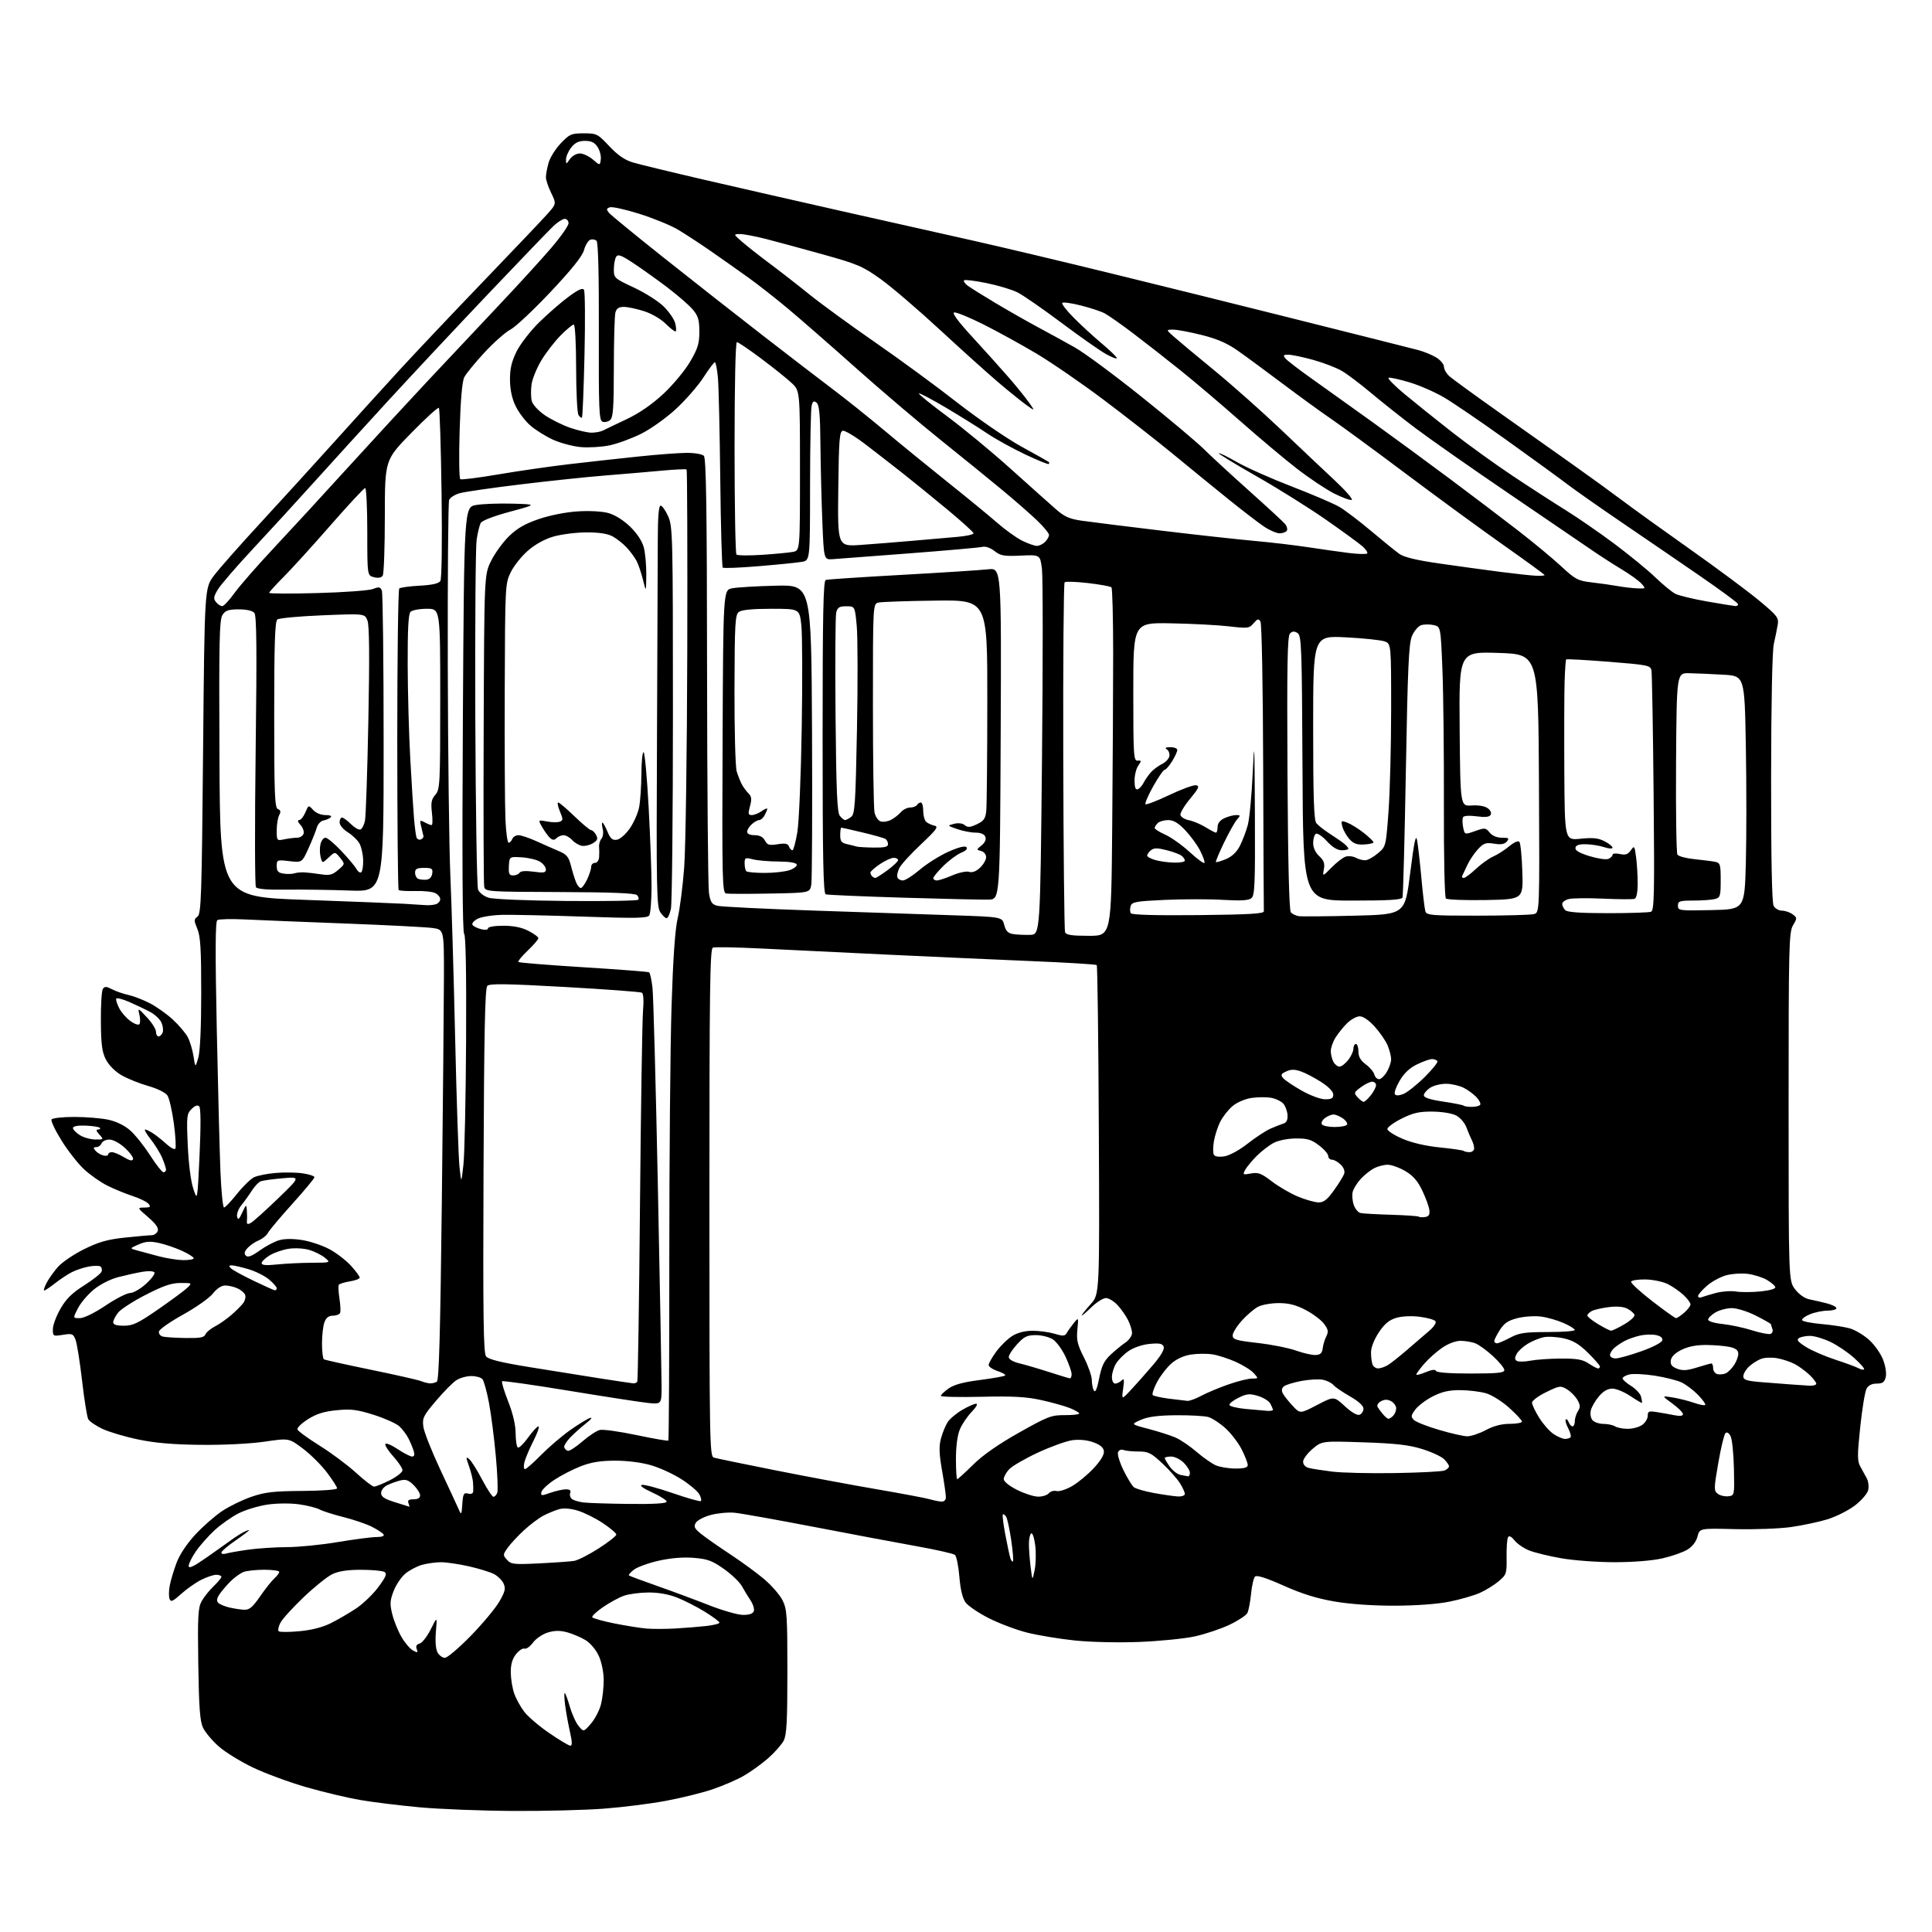 <?xml version="1.0" encoding="UTF-8" standalone="no"?>
<svg 
  version="1.1" 
  xmlns="http://www.w3.org/2000/svg" 
  xmlns:xlink="http://www.w3.org/1999/xlink" 
  xmlns:svg="http://www.w3.org/2000/svg"
  xmlns:rdf="http://www.w3.org/1999/02/22-rdf-syntax-ns#"
  xmlns:cc="http://creativecommons.org/ns#"
  xmlns:dc="http://purl.org/dc/elements/1.1/"
  viewBox="0 0 768 768"
  width="768"
  height="768"
>
<style>svg {background-color: white; }</style>"
<path stroke="none" fill="black" fill-rule="evenodd" d="M204.05,719.88C191.65,719.82 174.92,719.17 166.88,718.44C158.83,717.70 148.12,716.39 143.06,715.51C138.00,714.63 128.40,712.34 121.71,710.42C115.03,708.49 105.50,704.98 100.53,702.61C95.56,700.23 89.42,696.44 86.88,694.17C84.33,691.91 81.55,688.58 80.70,686.78C79.48,684.20 79.08,678.80 78.82,661.50C78.54,642.47 78.72,639.10 80.16,636.50C81.07,634.85 83.21,632.18 84.91,630.56C86.61,628.95 88.00,627.26 88.00,626.81C88.00,626.37 87.08,626.00 85.96,626.00C84.84,626.00 82.12,626.92 79.92,628.04C77.71,629.17 74.13,631.69 71.96,633.65C68.70,636.60 67.91,636.94 67.40,635.60C67.06,634.71 67.09,632.34 67.47,630.32C67.84,628.31 69.06,624.25 70.16,621.30C71.40,617.98 74.25,613.68 77.63,610.03C80.63,606.79 85.46,602.56 88.35,600.64C91.24,598.72 96.51,596.16 100.05,594.96C105.39,593.14 108.87,592.74 120.25,592.67C128.17,592.61 134.00,592.17 134.00,591.63C134.00,591.11 132.19,588.29 129.98,585.36C127.77,582.43 123.47,578.15 120.42,575.85C114.87,571.66 114.87,571.66 105.19,573.08C99.55,573.91 89.02,574.44 80.00,574.35C68.96,574.24 61.76,573.63 55.00,572.23C49.77,571.14 43.35,569.24 40.72,568.00C38.09,566.76 35.55,565.02 35.07,564.12C34.59,563.23 33.50,556.38 32.63,548.90C31.77,541.43 30.61,534.11 30.05,532.64C29.12,530.18 28.72,530.02 25.02,530.61C21.11,531.24 21.00,531.18 21.01,528.38C21.01,526.80 22.37,523.14 24.03,520.25C26.29,516.32 28.63,514.00 33.42,510.98C36.93,508.76 40.06,506.29 40.36,505.50C40.66,504.71 40.45,503.78 39.89,503.43C39.33,503.09 37.23,503.11 35.22,503.49C33.21,503.86 30.20,504.87 28.53,505.72C26.87,506.58 23.86,508.56 21.86,510.14C19.85,511.71 17.93,513.00 17.58,513.00C17.23,513.00 17.64,511.66 18.49,510.01C19.34,508.37 21.38,505.50 23.02,503.63C24.66,501.77 29.34,498.59 33.43,496.57C39.29,493.67 42.74,492.69 49.69,491.96C54.53,491.45 59.30,491.03 60.28,491.02C61.26,491.01 62.35,490.26 62.70,489.35C63.14,488.19 62.00,486.54 58.92,483.88C54.50,480.06 54.50,480.06 57.37,480.03C59.76,480.01 60.04,479.76 59.05,478.55C58.39,477.76 55.52,476.35 52.67,475.42C49.83,474.49 45.32,472.63 42.66,471.30C40.00,469.97 35.86,467.07 33.47,464.86C31.07,462.66 27.03,457.51 24.49,453.43C21.95,449.36 20.15,445.57 20.49,445.01C20.84,444.45 24.89,444.00 29.51,444.00C34.13,444.00 40.21,444.49 43.03,445.10C46.24,445.79 49.50,447.38 51.75,449.35C53.72,451.08 57.28,455.54 59.66,459.25C62.04,462.96 64.44,466.00 64.99,466.00C65.55,466.00 66.00,465.54 66.00,464.97C66.00,464.40 65.33,462.34 64.51,460.38C63.70,458.42 61.63,455.06 59.93,452.91C58.23,450.76 57.22,449.00 57.69,449.00C58.17,449.00 59.67,449.74 61.03,450.65C62.39,451.56 64.73,453.44 66.24,454.83C67.75,456.22 69.29,457.04 69.67,456.67C70.05,456.29 69.80,451.82 69.13,446.74C68.45,441.66 67.30,436.60 66.57,435.50C65.79,434.32 62.64,432.75 58.87,431.68C55.37,430.68 50.59,428.75 48.25,427.39C45.72,425.91 43.23,423.40 42.09,421.17C40.56,418.18 40.16,415.16 40.10,405.97C40.05,399.66 40.40,393.90 40.87,393.16C41.59,392.04 42.22,392.06 44.62,393.29C46.20,394.10 49.08,395.09 51.00,395.50C52.92,395.91 56.68,397.34 59.34,398.69C62.00,400.03 66.20,402.99 68.67,405.26C71.13,407.54 73.84,410.73 74.68,412.35C75.52,413.98 76.53,417.37 76.93,419.90C77.64,424.50 77.64,424.50 78.82,420.50C79.55,417.98 79.99,408.42 79.99,394.72C80.00,377.33 79.69,372.19 78.45,369.24C77.05,365.87 77.05,365.43 78.52,364.36C79.97,363.30 80.20,356.41 80.73,298.48C81.32,233.78 81.32,233.78 85.03,228.83C87.08,226.11 95.47,216.60 103.69,207.70C111.91,198.79 125.11,184.30 133.03,175.50C140.94,166.70 152.58,153.88 158.89,147.00C165.21,140.12 180.10,124.38 192.00,112.00C203.89,99.62 215.33,87.60 217.41,85.27C221.20,81.04 221.20,81.04 219.10,76.70C217.94,74.32 217.00,71.50 217.01,70.43C217.01,69.37 217.48,66.81 218.06,64.74C218.63,62.67 220.81,59.18 222.90,56.99C226.40,53.31 227.10,53.00 232.04,53.00C237.19,53.00 237.58,53.20 242.18,58.09C245.53,61.66 248.32,63.59 251.53,64.56C254.04,65.32 266.99,68.46 280.30,71.54C293.61,74.62 318.45,80.29 335.50,84.13C352.55,87.97 375.50,93.12 386.50,95.58C397.50,98.04 423.15,104.14 443.50,109.13C463.85,114.13 492.88,121.32 508.00,125.12C523.12,128.91 540.90,133.38 547.50,135.04C554.10,136.69 561.37,138.54 563.66,139.13C565.94,139.72 569.20,141.05 570.91,142.09C572.61,143.12 574.00,144.80 574.00,145.81C574.00,146.82 575.01,148.55 576.25,149.64C577.49,150.73 586.38,157.19 596.00,164.00C605.62,170.81 618.90,180.21 625.50,184.88C632.10,189.56 640.88,195.93 645.00,199.03C649.12,202.14 661.27,210.88 671.99,218.46C682.71,226.03 695.01,235.18 699.33,238.78C706.58,244.83 707.14,245.56 706.66,248.41C706.38,250.11 705.68,253.53 705.12,256.00C704.49,258.74 704.07,279.61 704.04,309.32C704.02,341.14 704.36,358.80 705.04,360.07C705.60,361.13 707.09,362.00 708.34,362.00C709.59,362.00 711.49,362.64 712.56,363.43C714.43,364.80 714.44,364.96 712.75,367.83C711.13,370.59 711.00,375.90 711.00,439.97C711.00,509.13 711.00,509.13 713.57,512.50C715.15,514.57 717.37,516.12 719.32,516.52C721.07,516.87 724.19,517.59 726.25,518.12C728.31,518.65 730.00,519.51 730.00,520.04C730.00,520.57 728.41,521.00 726.47,521.00C724.53,521.00 721.34,521.67 719.40,522.48C717.45,523.29 716.10,524.35 716.39,524.83C716.69,525.31 720.21,525.99 724.22,526.34C728.22,526.69 733.22,527.46 735.32,528.05C737.42,528.65 740.88,530.71 743.01,532.63C745.14,534.55 747.64,538.10 748.56,540.52C749.54,543.07 749.97,545.98 749.60,547.46C749.10,549.46 748.34,550.00 746.02,550.00C744.06,550.00 742.70,550.70 741.96,552.07C741.35,553.21 740.23,560.06 739.47,567.28C738.29,578.54 738.29,580.78 739.50,582.96C740.27,584.36 741.43,586.48 742.08,587.68C742.72,588.87 742.97,590.99 742.62,592.39C742.27,593.78 739.89,596.52 737.34,598.47C734.78,600.42 729.88,602.88 726.43,603.95C722.99,605.01 716.42,606.40 711.84,607.04C707.25,607.68 697.23,608.04 689.57,607.85C675.65,607.50 675.65,607.50 674.78,610.79C674.24,612.86 672.75,614.79 670.75,616.01C669.00,617.07 664.54,618.63 660.84,619.47C656.75,620.40 649.27,621.00 641.80,621.00C635.04,621.00 625.51,620.30 620.64,619.44C615.76,618.59 610.02,617.19 607.87,616.33C605.72,615.47 603.11,613.68 602.06,612.35C600.83,610.79 599.92,610.33 599.47,611.05C599.09,611.66 598.83,615.24 598.89,619.00C598.99,625.53 598.85,625.95 595.75,628.57C593.96,630.08 590.59,632.17 588.24,633.21C585.90,634.25 580.50,635.81 576.24,636.67C571.46,637.64 563.14,638.26 554.50,638.29C545.73,638.31 536.78,637.69 530.54,636.63C523.48,635.42 517.57,633.59 510.24,630.31C503.29,627.21 499.57,626.03 498.89,626.71C498.34,627.26 497.62,630.37 497.31,633.61C496.99,636.85 496.33,640.27 495.85,641.20C495.37,642.14 492.17,644.24 488.74,645.87C485.31,647.50 479.12,649.58 475.00,650.48C470.88,651.39 460.91,652.38 452.87,652.70C444.39,653.02 433.58,652.78 427.18,652.11C421.10,651.47 412.61,650.07 408.31,648.99C404.01,647.91 397.16,645.33 393.08,643.26C389.00,641.19 384.84,638.38 383.83,637.00C382.63,635.36 381.78,631.84 381.36,626.75C381.00,622.49 380.21,618.59 379.60,618.09C379.00,617.59 372.20,616.05 364.50,614.67C356.80,613.29 338.35,609.82 323.50,606.96C308.65,604.11 294.48,601.57 292.00,601.34C289.52,601.10 285.29,601.49 282.60,602.21C279.90,602.92 277.20,604.32 276.60,605.32C275.69,606.82 276.02,607.56 278.50,609.60C280.15,610.96 285.32,614.59 290.00,617.67C294.68,620.75 300.88,625.28 303.78,627.74C306.69,630.20 309.95,633.95 311.03,636.07C312.83,639.59 313.00,642.04 313.00,664.51C313.00,684.16 312.71,689.67 311.53,691.94C310.73,693.49 307.95,696.63 305.37,698.91C302.79,701.18 298.38,704.35 295.59,705.95C292.79,707.55 287.12,709.98 283.00,711.36C278.88,712.74 270.55,714.78 264.50,715.90C258.45,717.03 247.45,718.41 240.05,718.97C232.65,719.54 216.45,719.95 204.05,719.88zM226.66,693.93C227.53,693.98 227.49,692.54 226.53,688.25C225.82,685.09 224.97,680.36 224.64,677.75C224.31,675.14 224.24,673.00 224.49,673.00C224.74,673.00 225.66,675.46 226.53,678.46C227.41,681.47 229.00,684.96 230.07,686.21C232.02,688.50 232.02,688.50 234.92,685.15C236.51,683.31 238.31,679.85 238.91,677.46C239.51,675.07 239.99,670.73 239.98,667.81C239.97,664.75 239.14,660.70 238.04,658.27C236.93,655.84 234.71,653.18 232.81,652.01C230.99,650.89 227.72,649.49 225.54,648.89C222.65,648.10 220.55,648.12 217.79,648.94C215.69,649.57 213.05,651.37 211.87,652.96C210.70,654.54 209.18,655.62 208.49,655.36C207.80,655.09 206.29,656.09 205.12,657.57C203.63,659.46 203.01,661.65 203.04,664.88C203.07,667.42 203.69,671.19 204.43,673.25C205.16,675.32 206.95,678.56 208.41,680.47C209.86,682.37 214.30,686.17 218.28,688.89C222.25,691.62 226.02,693.88 226.66,693.93zM176.85,659.00C177.84,659.00 182.47,655.06 187.16,650.25C191.85,645.44 196.94,639.33 198.47,636.69C200.80,632.67 201.08,631.48 200.18,629.49C199.58,628.17 197.83,626.45 196.29,625.67C194.76,624.89 190.26,623.51 186.30,622.62C182.34,621.73 177.39,621.00 175.30,621.01C173.21,621.01 169.83,621.48 167.78,622.04C165.74,622.61 162.73,624.20 161.10,625.57C159.48,626.94 157.38,630.06 156.45,632.50C155.00,636.28 154.93,637.66 155.94,641.72C156.60,644.35 158.24,648.40 159.60,650.73C160.95,653.06 163.02,655.47 164.18,656.10C166.01,657.08 166.21,657.00 165.65,655.52C165.20,654.36 165.57,653.66 166.82,653.34C167.83,653.07 169.81,650.53 171.23,647.68C173.80,642.50 173.80,642.50 173.28,648.58C172.96,652.29 173.20,655.51 173.91,656.83C174.55,658.03 175.87,659.00 176.85,659.00zM118.98,648.44C123.88,647.99 128.24,646.87 131.50,645.24C134.25,643.87 138.75,641.25 141.50,639.43C144.25,637.61 148.24,633.79 150.36,630.94C153.39,626.87 153.93,625.57 152.86,624.89C152.11,624.42 147.97,624.02 143.65,624.02C138.26,624.00 134.66,624.54 132.15,625.73C130.14,626.68 124.97,630.83 120.67,634.94C116.36,639.06 112.21,643.62 111.46,645.09C110.70,646.55 110.39,648.06 110.77,648.44C111.15,648.82 114.84,648.82 118.98,648.44zM268.50,647.35C272.35,647.13 277.86,646.69 280.75,646.36C283.64,646.04 286.00,645.44 286.00,645.03C286.00,644.62 283.39,642.68 280.21,640.71C277.02,638.74 272.06,636.21 269.17,635.07C265.78,633.73 261.73,633.02 257.71,633.04C254.30,633.07 249.90,633.66 247.95,634.36C246.00,635.05 242.28,637.09 239.68,638.87C237.08,640.66 235.17,642.47 235.44,642.90C235.70,643.32 239.65,644.42 244.21,645.34C248.77,646.25 254.53,647.17 257.00,647.38C259.48,647.58 264.65,647.57 268.50,647.35zM295.28,641.95C297.77,641.98 299.26,641.48 299.64,640.49C299.96,639.66 299.39,637.75 298.38,636.24C297.38,634.73 295.82,632.17 294.93,630.55C294.04,628.93 290.83,625.84 287.79,623.70C283.12,620.39 281.27,619.71 275.76,619.27C271.52,618.93 266.66,619.33 261.87,620.40C257.82,621.31 253.38,622.92 252.01,623.96C250.65,625.01 249.75,626.04 250.01,626.26C250.28,626.48 255.32,628.35 261.22,630.43C267.11,632.50 276.34,635.93 281.72,638.04C287.10,640.16 293.20,641.92 295.28,641.95zM97.08,639.90C99.13,639.98 100.43,638.89 103.37,634.62C105.41,631.66 107.96,628.44 109.04,627.46C110.12,626.49 111.00,625.31 111.00,624.85C111.00,624.38 108.33,624.00 105.07,624.00C101.80,624.00 98.09,624.40 96.82,624.88C95.54,625.37 93.20,627.06 91.62,628.63C90.04,630.21 88.06,632.54 87.22,633.80C86.16,635.42 86.02,636.42 86.76,637.16C87.34,637.74 89.32,638.57 91.16,639.00C93.00,639.44 95.66,639.84 97.08,639.90zM411.29,624.08C411.78,621.64 411.89,617.25 411.52,614.31C411.15,611.38 410.44,609.23 409.93,609.55C409.42,609.86 409.00,611.78 409.01,613.81C409.01,615.84 409.33,619.98 409.70,623.00C410.39,628.50 410.39,628.50 411.29,624.08zM81.75,619.38C85.46,616.80 89.85,613.68 91.50,612.47C93.15,611.25 95.51,609.73 96.75,609.09C97.99,608.45 99.00,608.10 99.00,608.30C99.00,608.50 96.53,610.37 93.50,612.46C90.47,614.54 88.00,616.67 88.00,617.19C88.00,617.71 88.79,617.89 89.75,617.59C90.71,617.29 94.65,616.59 98.50,616.04C102.35,615.49 109.33,615.03 114.00,615.01C118.67,615.00 127.82,614.09 134.32,612.99C140.82,611.90 147.70,611.00 149.63,611.00C151.73,611.00 152.87,610.60 152.49,609.99C152.15,609.43 150.08,608.06 147.89,606.94C145.70,605.83 140.65,604.10 136.66,603.10C132.68,602.11 128.37,600.74 127.10,600.06C125.83,599.38 122.14,598.44 118.89,597.99C115.55,597.51 110.17,597.55 106.46,598.08C102.87,598.59 97.66,600.15 94.87,601.56C92.09,602.97 87.79,606.00 85.30,608.29C82.82,610.58 79.48,614.35 77.89,616.66C76.30,618.97 75.00,621.58 75.00,622.47C75.00,623.65 76.82,622.81 81.75,619.38zM214.41,621.46C220.51,621.16 226.71,620.72 228.18,620.49C229.65,620.26 234.04,618.04 237.93,615.55C241.82,613.05 245.00,610.56 245.00,610.02C245.00,609.47 242.58,607.41 239.62,605.45C236.66,603.48 232.18,601.26 229.66,600.50C226.73,599.62 224.05,599.41 222.23,599.93C220.66,600.38 217.90,601.52 216.08,602.46C214.26,603.40 210.77,606.02 208.32,608.27C205.87,610.53 202.95,613.67 201.83,615.24C199.87,617.99 199.86,618.19 201.56,620.06C203.17,621.85 204.28,621.97 214.41,621.46zM402.66,620.67C402.92,620.41 402.62,616.62 401.98,612.26C401.34,607.89 400.43,603.70 399.96,602.94C399.49,602.18 398.90,601.77 398.65,602.03C398.40,602.29 398.84,605.88 399.62,610.00C400.40,614.12 401.30,618.32 401.61,619.33C401.92,620.33 402.40,620.94 402.66,620.67zM183.78,597.86C184.06,593.82 184.35,593.28 186.05,593.72C187.26,594.04 188.04,593.71 188.11,592.87C188.17,592.11 188.13,590.43 188.02,589.13C187.91,587.82 187.19,584.96 186.41,582.76C185.16,579.19 185.17,578.90 186.52,580.02C187.35,580.71 189.66,584.36 191.64,588.14C193.62,591.91 195.66,595.00 196.16,595.00C196.65,595.00 197.34,594.28 197.67,593.41C198.01,592.53 197.75,585.93 197.09,578.74C196.43,571.55 195.21,562.03 194.36,557.58C193.52,553.14 192.36,548.94 191.79,548.25C191.22,547.56 189.22,547.00 187.34,547.00C185.47,547.00 182.79,547.75 181.39,548.67C179.99,549.58 176.35,553.27 173.31,556.85C168.27,562.79 167.83,563.70 168.29,567.15C168.57,569.24 171.59,576.88 174.99,584.13C178.39,591.39 181.69,598.49 182.31,599.91C183.39,602.37 183.47,602.27 183.78,597.86zM162.72,598.94C162.84,598.97 162.68,598.33 162.36,597.50C161.94,596.40 162.49,596.00 164.39,596.00C166.08,596.00 167.00,595.45 167.00,594.45C167.00,593.60 165.85,591.76 164.45,590.36C162.46,588.37 161.31,587.96 159.20,588.48C157.71,588.85 155.38,589.68 154.00,590.34C152.59,591.01 151.50,592.38 151.50,593.48C151.50,594.97 152.80,595.84 157.00,597.15C160.03,598.10 162.60,598.91 162.72,598.94zM250.25,597.84C260.03,597.95 265.00,597.64 265.00,596.94C265.00,596.36 262.41,594.71 259.25,593.27C255.71,591.66 254.14,590.51 255.17,590.27C256.08,590.06 261.62,591.54 267.47,593.56C273.32,595.58 278.34,596.99 278.63,596.70C278.92,596.41 278.64,595.20 278.01,594.02C277.38,592.83 274.23,590.16 271.01,588.09C267.80,586.01 262.32,583.48 258.84,582.47C254.98,581.35 249.37,580.63 244.50,580.64C238.63,580.65 234.98,581.25 230.76,582.90C227.61,584.13 222.89,586.57 220.27,588.32C217.66,590.07 215.38,592.24 215.21,593.15C214.92,594.64 215.26,594.67 218.70,593.44C220.79,592.70 223.56,592.07 224.86,592.04C226.50,592.01 227.05,592.43 226.67,593.43C226.37,594.21 226.66,595.30 227.31,595.85C227.97,596.39 230.08,597.03 232.00,597.26C233.93,597.49 242.14,597.75 250.25,597.84zM374.25,596.91C375.32,596.97 376.00,596.28 376.00,595.13C376.00,594.10 375.32,589.34 374.48,584.56C373.30,577.81 373.21,574.93 374.06,571.77C374.67,569.52 375.87,566.61 376.72,565.30C377.58,563.99 380.17,561.81 382.48,560.46C384.79,559.11 387.29,558.00 388.03,558.00C388.81,558.00 388.05,559.39 386.25,561.25C384.52,563.04 382.40,566.17 381.55,568.22C380.59,570.53 380.00,574.98 380.00,579.97C380.00,584.39 380.23,588.00 380.50,588.00C380.77,588.00 383.62,585.41 386.81,582.25C390.67,578.44 396.82,574.14 405.06,569.50C416.52,563.05 417.95,562.50 423.25,562.54C426.41,562.55 429.00,562.27 429.00,561.89C429.00,561.52 427.31,560.55 425.25,559.72C423.19,558.90 418.08,557.47 413.89,556.55C407.97,555.24 402.70,554.95 390.14,555.24C381.26,555.45 374.00,555.29 374.00,554.88C374.00,554.47 375.38,553.15 377.06,551.96C379.22,550.42 382.90,549.42 389.55,548.57C394.73,547.90 399.23,547.10 399.55,546.78C399.87,546.46 398.53,545.67 396.57,545.02C394.61,544.37 393.00,543.29 393.00,542.62C393.00,541.95 394.37,539.53 396.05,537.25C397.73,534.97 400.59,532.18 402.42,531.05C404.55,529.73 407.44,529.00 410.50,529.00C413.12,529.00 417.05,529.54 419.24,530.19C422.60,531.20 423.34,531.15 424.06,529.85C424.54,529.01 425.78,527.26 426.83,525.96C428.75,523.60 428.75,523.60 428.27,528.56C427.87,532.71 428.30,534.54 430.90,539.64C432.60,543.00 434.01,547.04 434.02,548.62C434.02,550.21 434.41,552.10 434.87,552.82C435.42,553.69 436.14,551.99 436.94,547.89C437.90,543.01 438.89,540.95 441.43,538.56C443.23,536.88 445.89,534.69 447.35,533.70C448.81,532.72 450.00,531.01 450.00,529.90C450.00,528.80 449.27,526.46 448.39,524.70C447.50,522.94 445.61,520.26 444.20,518.75C442.78,517.24 440.72,516.00 439.61,516.00C438.49,516.00 435.88,517.67 433.79,519.70C431.71,521.74 430.00,523.17 430.00,522.88C430.00,522.60 431.60,520.59 433.55,518.43C437.11,514.50 437.11,514.50 436.80,449.33C436.64,413.49 436.26,383.93 435.97,383.63C435.68,383.34 423.98,382.63 409.97,382.05C395.96,381.46 370.10,380.30 352.50,379.47C334.90,378.63 312.46,377.55 302.63,377.05C292.80,376.56 284.13,376.40 283.38,376.69C282.22,377.13 282.00,393.37 282.00,478.04C282.00,573.19 282.10,578.90 283.75,579.41C284.71,579.71 295.62,581.97 308.00,584.43C320.38,586.90 338.60,590.30 348.50,592.00C358.40,593.70 367.85,595.48 369.50,595.95C371.15,596.43 373.29,596.86 374.25,596.91zM412.63,594.94C414.35,594.97 416.28,594.37 416.91,593.60C417.55,592.84 418.95,592.43 420.01,592.71C421.09,592.99 423.88,592.09 426.28,590.68C428.67,589.28 432.53,586.06 434.87,583.52C437.64,580.52 439.02,578.17 438.81,576.80C438.60,575.36 437.22,574.24 434.50,573.29C431.99,572.41 428.88,572.12 426.16,572.52C423.77,572.87 417.66,575.08 412.57,577.44C407.49,579.80 402.35,582.78 401.16,584.05C399.97,585.33 399.00,587.10 399.00,587.98C399.00,588.91 401.20,590.69 404.25,592.23C407.14,593.69 410.91,594.91 412.63,594.94zM468.25,594.87C469.76,594.94 471.00,594.49 471.00,593.87C471.00,593.25 470.13,591.33 469.06,589.62C468.00,587.90 464.85,584.36 462.08,581.75C457.62,577.56 456.51,577.00 452.59,577.00C450.16,577.00 447.46,576.73 446.59,576.40C445.67,576.04 444.78,576.42 444.43,577.31C444.11,578.14 445.09,581.35 446.60,584.43C448.11,587.52 449.96,590.55 450.70,591.17C451.45,591.79 455.08,592.84 458.78,593.51C462.48,594.18 466.74,594.79 468.25,594.87zM687.00,594.79C689.50,594.50 689.50,594.50 689.26,583.70C689.13,577.76 688.52,571.98 687.92,570.85C687.23,569.56 686.46,569.14 685.88,569.72C685.36,570.24 684.08,575.58 683.04,581.58C681.28,591.77 681.26,592.59 682.82,593.79C683.74,594.50 685.62,594.95 687.00,594.79zM148.67,590.95C149.31,590.98 152.12,589.85 154.92,588.45C157.71,587.04 160.00,585.24 160.00,584.45C160.00,583.66 158.38,581.22 156.41,579.03C154.43,576.84 152.97,574.60 153.16,574.04C153.35,573.48 155.53,574.36 158.00,576.00C160.47,577.65 163.09,578.99 163.82,579.00C164.72,579.00 164.92,578.30 164.44,576.75C164.06,575.51 163.12,573.28 162.36,571.78C161.60,570.28 159.99,568.13 158.77,567.00C157.56,565.88 152.98,563.82 148.60,562.43C141.89,560.32 139.55,560.02 133.81,560.59C128.78,561.08 125.77,562.03 122.42,564.16C119.90,565.75 118.03,567.58 118.24,568.23C118.46,568.88 122.43,571.78 127.07,574.68C131.71,577.57 138.20,582.41 141.50,585.43C144.80,588.44 148.03,590.93 148.67,590.95zM472.25,586.86C472.66,586.94 473.00,586.30 473.00,585.45C473.00,584.60 471.90,582.80 470.55,581.45C469.20,580.10 466.95,579.00 465.55,579.00C464.15,579.00 463.00,579.27 463.00,579.60C463.00,579.92 463.91,581.47 465.02,583.03C466.13,584.59 468.04,586.06 469.27,586.30C470.50,586.53 471.84,586.79 472.25,586.86zM554.50,585.57C564.40,585.41 573.29,584.95 574.25,584.54C575.21,584.12 576.00,583.38 576.00,582.89C576.00,582.40 575.13,581.13 574.06,580.06C572.99,578.99 569.05,577.17 565.31,576.01C560.03,574.37 554.80,573.78 542.00,573.35C525.50,572.80 525.50,572.80 521.75,575.97C519.69,577.72 518.00,580.00 518.00,581.05C518.00,582.22 518.91,583.19 520.33,583.55C521.62,583.87 525.78,584.52 529.58,584.99C533.39,585.47 544.60,585.73 554.50,585.57zM208.68,584.00C209.17,584.00 212.03,581.49 215.03,578.43C218.04,575.37 223.20,570.95 226.50,568.60C229.80,566.26 233.40,564.05 234.50,563.68C235.66,563.30 235.03,564.17 233.00,565.76C231.07,567.27 228.25,569.80 226.71,571.39C225.18,572.99 224.09,574.76 224.28,575.33C224.47,575.91 225.11,576.54 225.70,576.73C226.29,576.93 228.87,575.27 231.44,573.05C234.01,570.83 237.14,568.75 238.40,568.44C239.66,568.12 246.22,569.03 252.99,570.46C259.75,571.88 265.46,572.87 265.68,572.65C265.90,572.44 266.07,539.91 266.06,500.38C266.05,460.85 266.45,415.68 266.95,400.00C267.56,380.72 268.36,369.39 269.40,364.97C270.25,361.38 271.41,352.28 271.98,344.75C272.55,337.22 273.10,298.66 273.20,259.05C273.30,219.45 273.18,186.86 272.94,186.63C272.70,186.40 268.23,186.61 263.00,187.10C257.77,187.59 247.65,188.45 240.50,189.02C233.35,189.59 218.28,191.18 207.00,192.55C195.72,193.91 184.86,195.48 182.85,196.03C180.85,196.57 178.90,197.80 178.53,198.76C178.16,199.72 177.92,229.30 178.00,264.50C178.08,299.70 178.54,337.27 179.02,348.00C179.50,358.73 180.36,387.75 180.92,412.50C181.49,437.25 182.27,460.43 182.66,464.00C183.38,470.50 183.38,470.50 184.22,463.00C184.68,458.88 185.15,436.70 185.28,413.71C185.42,386.74 185.15,371.68 184.50,371.21C183.84,370.74 183.67,341.77 184.00,286.02C184.50,201.55 184.50,201.55 189.32,200.74C191.97,200.29 198.50,200.06 203.82,200.21C213.50,200.50 213.50,200.50 202.70,203.42C196.18,205.18 191.57,206.96 191.07,207.92C190.62,208.79 189.90,211.75 189.47,214.50C189.05,217.25 188.80,249.17 188.94,285.43C189.08,321.69 189.57,352.36 190.03,353.58C190.51,354.84 192.31,356.26 194.19,356.85C196.08,357.46 209.35,358.01 225.22,358.15C240.47,358.28 253.26,358.07 253.66,357.68C254.05,357.29 253.86,356.46 253.23,355.83C252.45,355.05 243.10,354.67 222.51,354.60C193.77,354.50 192.91,354.44 192.48,352.50C192.23,351.40 192.14,323.05 192.27,289.50C192.50,228.50 192.50,228.50 195.20,223.00C196.69,219.97 199.88,215.57 202.28,213.21C205.49,210.06 208.64,208.23 214.08,206.37C218.43,204.87 224.81,203.60 229.50,203.29C234.20,202.98 239.27,203.25 241.78,203.93C244.39,204.64 247.76,206.73 250.43,209.30C253.15,211.92 255.20,215.01 255.89,217.50C256.49,219.70 256.95,224.65 256.91,228.50C256.83,235.50 256.83,235.50 255.60,230.50C254.92,227.75 253.78,224.38 253.06,223.00C252.34,221.62 250.57,219.22 249.13,217.66C247.68,216.10 245.15,214.10 243.50,213.21C241.47,212.12 238.06,211.61 233.00,211.63C228.88,211.66 222.99,212.42 219.91,213.32C216.40,214.35 212.63,216.46 209.75,218.99C207.23,221.21 204.18,225.06 202.98,227.55C200.83,231.97 200.78,233.04 200.64,274.29C200.56,297.50 200.69,320.66 200.92,325.75C201.14,330.84 201.72,335.00 202.20,335.00C202.67,335.00 203.32,334.33 203.64,333.50C203.95,332.68 205.06,332.00 206.08,332.00C207.11,332.00 210.33,333.08 213.23,334.39C216.13,335.70 220.17,337.49 222.20,338.35C225.28,339.66 226.08,340.64 226.98,344.21C227.58,346.57 228.49,349.51 229.01,350.75C229.53,351.99 230.37,353.00 230.86,353.00C231.36,353.00 232.50,351.47 233.39,349.60C234.27,347.73 235.00,345.48 235.00,344.60C235.00,343.72 235.68,343.00 236.50,343.00C237.34,343.00 238.07,342.01 238.16,340.75C238.25,339.51 238.24,337.65 238.15,336.62C238.05,335.58 238.48,334.12 239.10,333.38C239.72,332.64 239.94,330.90 239.59,329.51C239.25,328.13 239.19,327.00 239.47,327.00C239.75,327.00 240.64,328.61 241.47,330.57C242.63,333.37 243.44,334.07 245.19,333.82C246.44,333.64 248.69,331.69 250.32,329.36C251.92,327.08 253.61,323.25 254.07,320.86C254.53,318.46 254.93,312.56 254.96,307.75C254.98,302.94 255.37,299.00 255.83,299.00C256.29,299.00 257.19,308.79 257.84,320.75C258.49,332.71 259.01,347.00 259.00,352.50C258.98,358.00 258.58,363.12 258.10,363.87C257.38,365.01 252.97,365.10 231.87,364.37C217.91,363.89 203.35,363.58 199.50,363.67C195.65,363.77 191.30,364.47 189.83,365.24C188.36,366.01 187.46,367.10 187.83,367.66C188.20,368.23 189.74,368.99 191.25,369.37C192.89,369.77 194.00,369.63 194.00,369.02C194.00,368.44 196.60,368.00 200.04,368.00C204.13,368.00 207.36,368.65 210.04,370.02C212.22,371.13 214.00,372.45 214.00,372.95C214.00,373.44 212.10,375.66 209.78,377.87C207.45,380.08 205.79,382.12 206.07,382.41C206.36,382.69 218.00,383.63 231.95,384.50C245.89,385.36 257.62,386.27 258.02,386.51C258.41,386.76 259.03,389.55 259.38,392.73C259.73,395.90 260.69,431.12 261.50,471.00C262.31,510.88 262.98,546.82 262.99,550.89C263.00,558.28 263.00,558.28 257.25,557.65C254.09,557.30 239.94,555.11 225.81,552.79C211.68,550.46 199.88,548.79 199.59,549.08C199.30,549.37 200.38,552.96 201.99,557.05C203.87,561.81 204.94,566.37 204.97,569.69C204.98,572.55 205.38,575.12 205.85,575.41C206.32,575.70 208.15,573.93 209.92,571.47C211.68,569.01 213.54,567.00 214.05,567.00C214.55,567.00 213.66,569.59 212.06,572.75C210.46,575.91 208.84,579.74 208.46,581.25C208.09,582.76 208.18,584.00 208.68,584.00zM491.18,583.77C494.67,583.77 496.00,583.38 496.00,582.35C496.00,581.57 494.91,578.78 493.58,576.15C492.25,573.52 489.33,569.73 487.10,567.71C484.87,565.70 481.80,563.70 480.28,563.28C478.75,562.85 473.00,562.54 467.50,562.58C460.32,562.65 456.37,563.16 453.50,564.42C449.50,566.17 449.50,566.17 456.50,568.00C460.35,569.01 465.15,570.54 467.16,571.39C469.18,572.25 472.99,574.83 475.64,577.12C478.29,579.41 481.78,581.85 483.40,582.53C485.03,583.21 488.53,583.77 491.18,583.77zM622.08,571.99C622.95,572.00 623.95,571.72 624.29,571.37C624.64,571.03 624.23,569.41 623.39,567.78C622.54,566.15 622.10,564.57 622.40,564.26C622.71,563.96 623.24,564.45 623.58,565.36C623.93,566.26 624.62,567.00 625.11,567.00C625.60,567.00 626.00,566.09 626.00,564.99C626.00,563.88 626.56,562.07 627.25,560.97C628.27,559.34 628.22,558.50 627.00,556.40C626.17,554.98 624.31,553.11 622.85,552.24C620.36,550.75 619.89,550.82 614.60,553.41C611.52,554.91 609.00,556.79 609.00,557.58C609.00,558.36 610.28,561.07 611.85,563.58C613.42,566.10 616.00,569.02 617.60,570.07C619.19,571.13 621.21,571.99 622.08,571.99zM583.20,570.95C584.68,570.98 588.01,569.88 590.60,568.50C593.75,566.82 596.89,566.00 600.15,566.00C602.82,566.00 605.00,565.59 605.00,565.09C605.00,564.59 602.71,562.12 599.91,559.61C597.05,557.04 592.99,554.50 590.66,553.83C588.37,553.18 583.80,552.62 580.50,552.60C576.03,552.58 573.24,553.21 569.59,555.06C566.88,556.44 563.75,558.79 562.63,560.29C560.85,562.68 560.78,563.20 562.05,564.46C562.85,565.25 567.33,567.02 572.00,568.39C576.67,569.77 581.71,570.92 583.20,570.95zM647.03,567.98C648.97,567.99 651.56,567.30 652.78,566.44C654.00,565.59 655.00,563.95 655.00,562.82C655.00,560.98 655.43,560.81 658.75,561.35C660.81,561.68 663.96,562.24 665.75,562.60C667.87,563.02 669.00,562.86 669.00,562.13C669.00,561.52 667.09,559.61 664.75,557.90C660.50,554.79 660.50,554.79 664.99,555.52C667.45,555.93 671.24,556.88 673.39,557.64C675.55,558.40 677.55,558.78 677.84,558.50C678.13,558.21 676.86,556.42 675.02,554.52C673.19,552.63 670.23,550.39 668.45,549.54C666.67,548.70 661.87,547.49 657.78,546.85C653.69,546.22 649.15,546.00 647.67,546.37C646.20,546.74 645.00,547.44 645.00,547.94C645.00,548.43 646.52,549.78 648.39,550.93C650.25,552.08 652.03,554.01 652.35,555.22C652.66,556.42 652.82,557.52 652.69,557.65C652.56,557.77 650.48,556.56 648.08,554.94C645.67,553.32 642.46,552.00 640.94,552.00C639.08,552.00 637.33,553.01 635.59,555.08C634.16,556.77 632.72,559.25 632.39,560.59C632.05,561.95 632.32,563.68 633.01,564.51C633.69,565.33 635.65,566.01 637.37,566.02C639.09,566.02 641.17,566.47 642.00,567.00C642.83,567.53 645.09,567.98 647.03,567.98zM551.95,564.00C552.31,564.00 553.14,563.46 553.80,562.80C554.46,562.14 555.00,560.81 555.00,559.84C555.00,558.86 554.10,557.59 553.00,557.00C551.58,556.24 550.42,556.24 548.97,557.01C547.82,557.63 547.24,558.62 547.62,559.30C548.00,559.96 548.98,561.29 549.81,562.25C550.63,563.21 551.60,564.00 551.95,564.00zM540.46,562.38C541.31,562.05 542.00,560.97 542.00,559.97C542.00,558.81 540.03,557.02 536.62,555.07C533.66,553.37 530.70,551.34 530.05,550.56C529.40,549.77 527.57,548.85 526.00,548.50C524.43,548.15 520.57,548.35 517.43,548.93C514.29,549.51 511.12,550.48 510.38,551.10C509.46,551.86 509.33,552.75 509.97,553.95C510.48,554.90 512.23,557.11 513.86,558.85C516.82,562.02 516.82,562.02 523.55,558.51C530.28,555.00 530.28,555.00 534.60,558.99C537.29,561.47 539.50,562.75 540.46,562.38zM503.75,560.83C504.99,560.92 506.00,560.75 506.00,560.43C506.00,560.12 505.54,559.01 504.98,557.97C504.42,556.93 502.22,555.55 500.08,554.91C496.76,553.91 495.64,554.01 492.35,555.62C490.23,556.65 488.60,557.95 488.73,558.50C488.86,559.05 491.79,559.76 495.23,560.08C498.68,560.39 502.51,560.73 503.75,560.83zM472.01,556.87C472.85,556.94 475.32,556.04 477.51,554.86C479.71,553.68 484.53,551.65 488.23,550.36C491.93,549.06 496.17,548.00 497.64,548.00C500.30,548.00 500.30,547.99 498.40,545.86C497.36,544.68 494.14,542.66 491.25,541.37C488.36,540.08 484.22,538.74 482.04,538.39C479.87,538.04 476.03,538.07 473.50,538.45C470.57,538.89 467.73,540.18 465.62,542.03C463.80,543.63 461.24,546.95 459.94,549.41C458.63,551.88 457.87,554.20 458.24,554.57C458.62,554.95 461.53,555.59 464.71,556.00C467.90,556.40 471.18,556.80 472.01,556.87zM449.67,552.39C451.78,550.13 455.68,545.72 458.34,542.60C461.48,538.93 462.97,536.37 462.58,535.34C462.10,534.09 460.92,533.85 457.01,534.22C454.11,534.50 450.64,535.67 448.63,537.05C446.74,538.35 444.47,540.62 443.59,542.11C442.72,543.59 442.00,545.98 442.00,547.40C442.00,548.87 442.57,550.00 443.30,550.00C444.02,550.00 445.16,549.44 445.85,548.75C446.85,547.75 446.98,548.40 446.47,552.00C445.83,556.50 445.83,556.50 449.67,552.39zM719.25,550.83C720.76,550.92 722.00,550.57 722.00,550.04C722.00,549.51 720.76,547.91 719.25,546.48C717.74,545.04 715.15,543.15 713.50,542.27C711.85,541.38 708.72,540.33 706.56,539.93C704.39,539.53 701.46,539.63 700.06,540.17C698.65,540.70 696.49,542.08 695.25,543.24C694.01,544.40 693.00,546.13 693.00,547.09C693.00,548.53 694.26,548.93 700.25,549.43C704.24,549.76 709.52,550.16 712.00,550.34C714.48,550.51 717.74,550.73 719.25,550.83zM171.00,549.92C171.82,549.95 173.02,549.64 173.66,549.23C174.51,548.69 175.04,529.63 175.63,478.00C176.07,439.22 176.45,398.96 176.47,388.52C176.50,369.53 176.50,369.53 172.00,368.90C169.53,368.55 154.00,367.75 137.50,367.12C121.00,366.50 103.00,365.77 97.50,365.50C92.00,365.23 87.00,365.35 86.39,365.76C85.59,366.30 85.53,378.20 86.17,409.00C86.65,432.38 87.31,457.91 87.63,465.75C87.95,473.59 88.59,480.00 89.06,480.00C89.52,480.00 91.84,477.57 94.20,474.60C96.57,471.62 99.62,468.65 101.00,467.98C102.38,467.31 106.27,466.54 109.65,466.26C113.03,465.97 117.87,466.05 120.40,466.43C122.93,466.81 125.00,467.50 125.00,467.97C125.00,468.43 121.06,473.17 116.25,478.50C111.44,483.83 107.06,489.04 106.52,490.07C105.99,491.10 104.33,492.45 102.85,493.06C101.36,493.68 99.36,495.05 98.40,496.12C97.13,497.52 96.95,498.35 97.74,499.14C98.54,499.94 100.03,499.38 103.19,497.12C105.58,495.40 109.08,493.55 110.97,493.01C113.17,492.38 116.50,492.36 120.22,492.96C123.42,493.47 128.30,495.13 131.07,496.64C133.84,498.14 137.66,501.09 139.55,503.19C141.45,505.29 143.00,507.40 143.00,507.88C143.00,508.35 141.23,509.03 139.06,509.37C136.89,509.72 134.91,510.34 134.67,510.75C134.42,511.16 134.54,513.55 134.92,516.06C135.31,518.57 135.45,521.16 135.23,521.81C135.01,522.47 133.73,523.00 132.39,523.00C130.69,523.00 129.65,523.78 128.98,525.57C128.44,526.98 128.00,530.77 128.00,534.01C128.00,537.24 128.34,540.09 128.76,540.35C129.18,540.61 137.56,542.47 147.39,544.49C157.21,546.51 166.21,548.54 167.38,549.02C168.54,549.49 170.18,549.89 171.00,549.92zM251.69,549.90C252.35,549.95 253.08,549.66 253.33,549.25C253.58,548.84 254.07,517.00 254.41,478.50C254.76,440.00 255.30,405.51 255.61,401.86C255.95,397.93 255.78,394.98 255.19,394.62C254.65,394.28 240.86,393.26 224.56,392.34C201.38,391.04 194.66,390.94 193.71,391.89C192.79,392.81 192.43,410.48 192.21,465.30C191.97,523.15 192.17,537.83 193.21,539.17C194.14,540.37 199.01,541.58 210.50,543.45C219.30,544.88 231.90,546.90 238.50,547.93C245.10,548.96 251.04,549.84 251.69,549.90zM425.25,547.91C425.66,547.96 426.00,547.21 425.99,546.25C425.98,545.29 424.90,542.17 423.57,539.33C422.25,536.48 419.99,533.38 418.55,532.44C417.11,531.50 414.07,530.73 411.79,530.73C408.30,530.73 407.11,531.30 404.32,534.35C402.49,536.34 401.00,538.63 401.00,539.45C401.00,540.35 402.64,541.32 405.25,541.96C407.59,542.52 412.88,544.07 417.00,545.40C421.12,546.73 424.84,547.86 425.25,547.91zM566.73,545.47C569.14,544.46 570.59,544.28 570.82,544.95C571.04,545.61 576.13,546.00 584.58,546.00C595.29,546.00 598.00,545.72 598.00,544.63C598.00,543.87 595.97,541.38 593.49,539.10C591.01,536.81 587.83,534.51 586.43,533.97C585.02,533.44 582.39,533.00 580.59,533.00C578.64,533.00 575.67,534.12 573.29,535.75C571.09,537.26 567.87,540.13 566.14,542.13C564.41,544.13 563.00,546.05 563.00,546.40C563.00,546.74 564.68,546.32 566.73,545.47zM686.11,545.87C686.99,545.43 688.46,543.95 689.36,542.58C690.26,541.20 691.00,539.21 691.00,538.15C691.00,536.80 690.03,536.00 687.75,535.47C685.96,535.06 681.80,534.69 678.50,534.65C674.46,534.61 671.20,535.22 668.50,536.54C665.88,537.82 664.39,539.28 664.18,540.75C663.94,542.44 664.56,543.27 666.68,544.09C668.86,544.93 670.65,544.82 674.59,543.59C677.39,542.71 679.97,542.00 680.34,542.00C680.70,542.00 681.00,542.87 681.00,543.93C681.00,544.99 681.79,546.03 682.75,546.25C683.71,546.47 685.22,546.30 686.11,545.87zM740.99,544.33C741.27,544.04 739.48,541.98 737.00,539.76C734.52,537.54 730.25,534.66 727.50,533.37C724.75,532.08 721.15,531.02 719.50,531.03C717.85,531.03 715.87,531.43 715.11,531.91C714.04,532.59 714.70,533.41 717.85,535.40C720.12,536.84 725.38,539.12 729.53,540.48C733.67,541.83 737.84,543.37 738.78,543.89C739.72,544.42 740.71,544.61 740.99,544.33zM547.86,543.96C548.76,543.95 550.44,543.38 551.59,542.71C552.73,542.05 556.27,539.25 559.45,536.50C562.63,533.75 566.60,530.34 568.27,528.91C569.95,527.49 571.02,525.83 570.64,525.23C570.27,524.63 567.45,523.83 564.38,523.44C560.99,523.02 557.30,523.19 554.98,523.89C552.17,524.73 550.36,526.25 548.08,529.69C546.23,532.49 545.00,535.64 545.00,537.59C545.00,539.38 545.27,541.55 545.61,542.42C545.94,543.29 546.95,543.98 547.86,543.96zM635.25,543.99C635.66,544.00 636.00,543.65 636.00,543.21C636.00,542.78 633.86,540.33 631.25,537.76C627.67,534.25 625.29,532.83 621.58,532.01C618.87,531.41 615.27,531.21 613.58,531.57C611.89,531.92 609.03,533.11 607.24,534.20C605.44,535.29 603.48,537.10 602.88,538.22C602.08,539.72 602.10,540.45 602.97,540.98C603.61,541.38 606.02,541.34 608.32,540.90C610.62,540.45 616.10,540.07 620.50,540.05C626.85,540.02 629.12,540.42 631.50,542.00C633.15,543.09 634.84,543.99 635.25,543.99zM642.25,539.99C643.49,539.99 648.10,538.70 652.50,537.13C657.13,535.48 660.63,533.65 660.80,532.77C660.99,531.81 660.07,531.06 658.24,530.70C656.66,530.38 653.82,530.48 651.92,530.91C650.01,531.34 647.34,532.27 645.98,532.97C644.61,533.68 642.71,534.94 641.75,535.78C640.79,536.62 640.00,537.92 640.00,538.65C640.00,539.39 641.01,540.00 642.25,539.99zM523.00,538.64C524.88,538.53 525.57,537.88 525.79,536.00C525.95,534.62 526.60,532.48 527.22,531.23C528.16,529.36 528.00,528.48 526.32,526.23C525.20,524.73 521.92,522.26 519.03,520.75C515.17,518.73 512.32,518.00 508.34,518.00C505.35,518.00 501.65,518.65 500.13,519.44C498.60,520.22 495.70,522.70 493.67,524.94C491.65,527.18 490.00,529.84 490.00,530.86C490.00,532.47 491.33,532.87 499.94,533.85C505.41,534.47 512.27,535.83 515.19,536.88C518.11,537.92 521.62,538.71 523.00,538.64zM595.04,534.00C595.61,534.00 597.97,532.99 600.29,531.76C603.89,529.84 606.05,529.52 615.25,529.51C621.16,529.51 626.00,529.14 626.00,528.70C626.00,528.25 624.02,527.01 621.59,525.94C619.17,524.86 615.16,523.71 612.69,523.37C610.21,523.03 606.01,523.29 603.35,523.95C599.56,524.89 598.01,525.91 596.25,528.64C595.01,530.57 594.00,532.56 594.00,533.07C594.00,533.58 594.47,534.00 595.04,534.00zM73.78,531.88C79.48,531.97 81.19,531.67 81.65,530.46C81.98,529.62 83.65,528.21 85.37,527.32C87.09,526.44 90.08,524.36 92.00,522.69C93.92,521.03 96.06,518.87 96.75,517.91C97.44,516.95 97.75,515.51 97.44,514.72C97.14,513.92 95.77,512.76 94.40,512.14C93.03,511.51 90.83,511.00 89.53,511.00C88.04,511.00 86.21,512.20 84.65,514.18C83.28,515.94 77.96,519.70 72.83,522.54C67.70,525.38 63.36,528.41 63.19,529.27C63.02,530.13 63.70,531.04 64.69,531.30C65.69,531.56 69.78,531.82 73.78,531.88zM703.81,530.24C704.53,529.97 704.86,529.09 704.56,528.29C704.25,527.49 704.00,526.65 704.00,526.43C704.00,526.21 701.31,524.67 698.03,523.01C694.66,521.31 690.48,520.00 688.43,520.00C686.44,520.00 683.50,520.77 681.90,521.72C680.31,522.66 679.00,523.95 679.00,524.57C679.00,525.23 681.46,525.97 684.75,526.32C687.91,526.65 693.20,527.78 696.50,528.83C699.80,529.88 703.09,530.52 703.81,530.24zM640.41,528.96C640.91,528.98 643.30,527.84 645.72,526.42C648.14,525.01 649.94,523.32 649.73,522.67C649.52,522.03 648.25,520.93 646.92,520.23C645.34,519.41 642.76,519.19 639.50,519.60C636.75,519.95 633.71,520.64 632.75,521.15C631.79,521.66 631.00,522.46 631.00,522.93C631.00,523.41 632.91,524.95 635.25,526.36C637.59,527.77 639.91,528.94 640.41,528.96zM49.25,526.99C52.85,526.99 54.95,525.98 63.00,520.40C68.22,516.78 73.39,512.96 74.47,511.91C76.42,510.02 76.39,510.00 71.78,510.00C68.21,510.00 65.00,511.08 58.01,514.66C53.00,517.22 48.02,520.43 46.95,521.79C45.88,523.15 45.00,524.88 45.00,525.63C45.00,526.58 46.32,527.00 49.25,526.99zM31.73,523.99C33.37,523.98 37.53,521.95 41.95,518.99C46.04,516.24 50.43,514.00 51.70,514.00C52.96,514.00 55.79,512.38 57.99,510.39C60.19,508.41 61.72,506.35 61.39,505.82C61.05,505.27 59.03,505.15 56.65,505.55C54.37,505.94 50.05,506.89 47.06,507.66C43.85,508.49 39.83,510.53 37.28,512.62C34.90,514.58 32.05,517.93 30.96,520.09C28.96,524.00 28.96,524.00 31.73,523.99zM666.24,523.98C666.65,523.99 668.11,523.02 669.49,521.82C670.87,520.62 672.00,519.13 672.00,518.51C672.00,517.88 670.76,516.22 669.25,514.80C667.74,513.39 664.93,511.43 663.01,510.46C661.08,509.49 657.10,508.66 654.11,508.60C651.14,508.55 648.56,508.95 648.39,509.50C648.22,510.05 652.00,513.53 656.79,517.23C661.58,520.93 665.83,523.97 666.24,523.98zM676.44,515.66C677.23,515.36 679.80,514.59 682.15,513.96C684.49,513.33 688.08,513.08 690.11,513.40C692.13,513.73 696.56,513.70 699.93,513.35C703.70,512.96 705.93,512.28 705.70,511.61C705.50,511.01 703.99,509.73 702.33,508.76C700.68,507.80 697.34,506.73 694.90,506.40C692.47,506.07 688.57,506.31 686.23,506.94C683.89,507.57 680.40,509.46 678.49,511.15C676.57,512.83 675.00,514.66 675.00,515.21C675.00,515.76 675.65,515.97 676.44,515.66zM109.25,512.91C109.66,512.96 110.00,512.59 110.00,512.09C110.00,511.59 108.63,510.02 106.95,508.61C105.28,507.20 101.59,505.36 98.77,504.52C95.95,503.69 92.95,503.00 92.12,503.00C90.96,503.00 90.88,503.28 91.77,504.17C92.41,504.81 96.44,507.02 100.72,509.08C105.00,511.14 108.84,512.87 109.25,512.91zM110.15,502.64C113.53,502.29 119.71,501.99 123.90,501.97C131.50,501.93 131.50,501.93 129.15,499.98C127.86,498.90 125.09,497.51 123.00,496.88C120.86,496.24 117.28,496.03 114.82,496.40C112.41,496.76 108.99,497.94 107.22,499.01C105.45,500.09 104.00,501.49 104.00,502.13C104.00,502.95 105.79,503.10 110.15,502.64zM72.75,500.92C75.09,500.96 77.00,500.63 77.00,500.17C77.00,499.71 74.86,498.37 72.25,497.18C69.64,495.99 65.50,494.59 63.06,494.07C59.62,493.34 57.83,493.48 55.06,494.70C51.50,496.27 51.50,496.27 54.50,497.07C56.15,497.51 59.98,498.54 63.00,499.36C66.03,500.17 70.41,500.87 72.75,500.92zM99.76,486.09C100.72,485.56 105.55,481.21 110.50,476.44C119.50,467.76 119.50,467.76 112.33,468.38C108.39,468.72 104.48,469.26 103.63,469.59C102.78,469.91 101.19,471.60 100.08,473.34C98.97,475.08 97.10,477.68 95.93,479.12C94.76,480.56 94.00,482.59 94.25,483.62C94.61,485.12 95.02,484.80 96.31,482.00C97.82,478.72 97.93,478.66 98.12,481.00C98.23,482.38 98.25,484.30 98.16,485.28C98.04,486.69 98.37,486.86 99.76,486.09zM566.46,483.79C568.00,483.57 568.42,482.88 568.19,481.00C568.02,479.62 566.75,476.14 565.37,473.25C563.53,469.40 561.71,467.33 558.59,465.50C556.24,464.12 553.10,463.00 551.61,463.00C550.12,463.00 547.69,463.63 546.20,464.41C544.72,465.19 542.32,467.10 540.89,468.66C539.45,470.22 538.02,472.54 537.71,473.82C537.40,475.09 537.60,477.41 538.14,478.97C538.68,480.53 539.88,481.98 540.81,482.19C541.74,482.41 547.23,482.72 553.00,482.89C558.77,483.06 563.71,483.40 563.96,483.64C564.21,483.88 565.34,483.95 566.46,483.79zM524.16,477.98C526.19,477.99 527.60,476.89 530.21,473.25C532.08,470.64 533.91,467.70 534.28,466.73C534.71,465.60 534.23,464.23 532.98,462.98C531.89,461.89 530.33,461.00 529.50,461.00C528.67,461.00 528.00,460.35 528.00,459.55C528.00,458.75 526.35,456.84 524.32,455.30C521.28,452.98 519.69,452.51 515.07,452.56C511.85,452.59 508.13,453.34 506.27,454.33C504.49,455.27 501.47,457.60 499.55,459.51C497.64,461.43 495.58,463.92 494.97,465.05C493.93,466.99 494.07,467.08 497.26,466.48C500.15,465.94 501.36,466.40 505.57,469.62C508.28,471.70 512.98,474.43 516.00,475.68C519.02,476.93 522.70,477.96 524.16,477.98zM79.33,459.14C79.87,447.26 79.82,440.42 79.19,439.79C78.54,439.14 77.50,439.50 76.15,440.85C74.23,442.77 74.13,443.74 74.64,455.20C74.96,462.53 75.84,469.52 76.83,472.50C78.48,477.50 78.48,477.50 79.33,459.14zM52.89,460.82C53.11,460.17 51.65,458.15 49.66,456.32C47.53,454.38 44.97,453.00 43.48,453.00C42.08,453.00 40.68,453.68 40.36,454.50C40.05,455.32 39.10,456.00 38.27,456.00C37.09,456.00 37.01,456.31 37.91,457.39C38.55,458.16 39.95,459.02 41.03,459.30C42.11,459.58 43.00,459.40 43.00,458.91C43.00,458.41 43.66,458.00 44.48,458.00C45.29,458.00 47.43,458.90 49.23,459.99C51.46,461.35 52.62,461.61 52.89,460.82zM486.76,459.65C488.77,459.33 492.72,457.16 495.97,454.60C499.11,452.14 503.21,449.45 505.09,448.63C506.96,447.82 509.28,446.90 510.24,446.61C511.41,446.25 511.93,445.16 511.81,443.28C511.72,441.75 510.99,439.72 510.18,438.77C509.38,437.82 507.21,436.75 505.36,436.41C503.50,436.06 499.97,436.08 497.50,436.45C494.92,436.83 491.71,438.21 489.96,439.69C488.28,441.10 486.09,443.88 485.08,445.88C484.07,447.87 482.92,451.40 482.54,453.71C482.15,456.03 482.16,458.44 482.55,459.07C482.98,459.77 484.62,460.00 486.76,459.65zM584.17,458.00C585.17,458.00 586.00,457.32 586.00,456.49C586.00,455.65 585.59,454.19 585.08,453.24C584.58,452.28 583.62,450.02 582.94,448.20C582.26,446.35 580.45,444.25 578.84,443.42C577.19,442.56 573.16,441.90 569.40,441.88C564.14,441.83 561.73,442.38 557.17,444.66C554.05,446.22 551.50,448.09 551.50,448.80C551.50,449.52 554.20,451.26 557.50,452.67C561.31,454.30 566.76,455.56 572.43,456.13C577.34,456.63 581.58,457.25 581.85,457.51C582.11,457.78 583.16,458.00 584.17,458.00zM37.90,452.97C41.25,453.00 41.28,452.96 39.50,451.00C38.22,449.59 38.08,449.00 39.01,449.00C39.74,449.00 40.03,448.69 39.65,448.31C39.27,447.94 36.72,447.55 33.98,447.45C30.84,447.34 29.00,447.69 29.00,448.41C29.00,449.03 30.24,450.30 31.75,451.24C33.26,452.18 36.03,452.96 37.90,452.97zM530.50,448.00C532.91,448.00 535.14,447.58 535.46,447.07C535.77,446.56 535.03,445.43 533.79,444.57C532.56,443.71 530.87,443.01 530.03,443.03C529.19,443.05 527.67,443.69 526.65,444.47C525.63,445.24 525.10,446.35 525.46,446.93C525.82,447.52 528.09,448.00 530.50,448.00zM585.11,440.00C586.63,440.00 588.12,439.62 588.41,439.15C588.69,438.68 588.03,437.34 586.94,436.16C585.84,434.98 583.57,433.31 581.90,432.45C580.22,431.58 577.09,430.85 574.93,430.82C572.77,430.79 569.88,431.50 568.50,432.41C567.13,433.31 566.00,434.66 566.00,435.40C566.00,436.33 568.45,437.12 573.69,437.90C577.92,438.53 581.59,439.26 581.86,439.52C582.12,439.78 583.58,440.00 585.11,440.00zM542.08,438.00C542.51,438.00 543.79,436.81 544.93,435.37C546.07,433.92 547.00,432.12 547.00,431.37C547.00,430.61 546.31,430.00 545.46,430.00C544.61,430.00 542.59,430.98 540.97,432.18C538.20,434.23 538.12,434.47 539.66,436.18C540.57,437.18 541.66,438.00 542.08,438.00zM526.75,436.98C529.28,437.00 530.00,436.58 530.00,435.10C530.00,433.93 528.16,432.03 525.18,430.11C522.53,428.41 518.89,426.51 517.10,425.89C514.66,425.04 513.21,425.04 511.32,425.90C509.23,426.85 509.01,427.30 510.04,428.55C510.72,429.37 514.03,431.60 517.39,433.51C520.85,435.47 524.91,436.98 526.75,436.98zM557.79,434.91C559.28,434.35 563.07,431.36 566.20,428.27C569.34,425.18 571.68,422.28 571.39,421.83C571.11,421.37 570.15,421.00 569.26,421.00C568.36,421.00 565.68,421.94 563.30,423.10C560.37,424.51 558.14,426.61 556.41,429.57C555.00,431.97 554.12,434.39 554.46,434.93C554.86,435.59 556.00,435.58 557.79,434.91zM548.19,429.00C548.95,429.00 550.34,427.69 551.28,426.10C552.23,424.50 553.00,422.23 553.00,421.06C553.00,419.89 552.37,417.42 551.60,415.58C550.83,413.73 548.52,410.37 546.48,408.11C544.23,405.62 541.88,404.00 540.52,404.00C539.28,404.00 537.02,405.24 535.49,406.75C533.96,408.26 531.88,410.85 530.86,412.50C529.84,414.15 529.01,416.54 529.00,417.82C529.00,419.09 529.47,421.00 530.04,422.07C530.60,423.13 531.70,424.00 532.46,424.00C533.23,424.00 534.79,422.81 535.93,421.37C537.07,419.92 538.00,417.89 538.00,416.87C538.00,415.84 538.45,415.00 539.00,415.00C539.55,415.00 540.00,416.34 540.00,417.97C540.00,420.09 540.83,421.56 542.92,423.10C544.52,424.28 546.05,426.10 546.32,427.13C546.59,428.16 547.43,429.00 548.19,429.00zM63.03,412.00C63.60,412.00 64.33,411.30 64.66,410.44C64.99,409.58 64.77,407.80 64.17,406.48C63.58,405.17 61.60,403.30 59.79,402.32C57.98,401.34 54.25,399.55 51.50,398.35C48.75,397.14 46.36,396.54 46.19,397.01C46.02,397.48 46.57,399.21 47.42,400.85C48.27,402.50 50.30,404.79 51.91,405.94C53.62,407.15 55.11,407.63 55.46,407.06C55.79,406.53 55.77,404.83 55.40,403.30C54.76,400.56 54.83,400.59 58.37,404.38C60.37,406.51 62.00,409.09 62.00,410.13C62.00,411.16 62.46,412.00 63.03,412.00zM409.50,371.62C413.50,371.50 413.50,371.50 414.21,301.68C414.59,263.28 414.59,229.31 414.19,226.18C413.48,220.50 413.48,220.50 405.78,220.86C399.09,221.17 397.73,220.93 395.34,219.05C393.71,217.77 391.75,217.09 390.54,217.39C389.42,217.67 376.35,218.83 361.50,219.97C346.65,221.12 332.93,222.15 331.00,222.28C327.50,222.50 327.50,222.50 326.88,207.00C326.54,198.47 326.21,184.69 326.13,176.37C326.03,164.87 325.67,160.97 324.62,160.10C323.53,159.20 323.12,159.43 322.64,161.23C322.30,162.48 322.02,176.84 322.01,193.14C322.00,222.78 322.00,222.78 318.75,223.34C316.96,223.65 309.29,224.43 301.70,225.06C294.10,225.70 287.62,225.96 287.30,225.63C286.97,225.30 286.53,209.61 286.32,190.77C286.11,171.92 285.70,153.69 285.39,150.25C285.09,146.81 284.54,144.00 284.17,144.01C283.80,144.01 281.76,146.72 279.63,150.03C277.50,153.34 272.61,158.95 268.77,162.50C264.88,166.11 258.75,170.49 254.91,172.41C251.12,174.30 245.44,176.39 242.28,177.04C239.13,177.70 233.97,178.00 230.83,177.72C227.69,177.43 222.71,176.10 219.76,174.75C216.82,173.40 212.77,170.86 210.77,169.10C208.77,167.35 206.16,163.89 204.96,161.42C203.52,158.45 202.77,154.95 202.73,151.06C202.69,146.66 203.34,143.82 205.30,139.81C206.75,136.85 210.75,131.66 214.21,128.24C217.67,124.83 222.95,120.23 225.94,118.02C229.88,115.10 231.59,114.33 232.14,115.23C232.57,115.92 232.66,127.51 232.35,140.99C232.04,154.47 231.59,165.71 231.34,165.97C231.09,166.23 230.47,165.78 229.96,164.97C229.45,164.16 229.02,155.74 229.02,146.25C229.01,136.41 228.60,129.00 228.08,129.00C227.57,129.00 225.21,130.96 222.83,133.37C220.45,135.77 217.00,140.24 215.16,143.31C213.33,146.38 211.58,150.68 211.29,152.88C210.99,155.08 211.04,158.01 211.38,159.40C211.74,160.83 213.96,163.25 216.53,165.02C219.01,166.72 223.57,168.99 226.67,170.06C229.78,171.13 233.60,172.00 235.17,172.00C236.74,172.00 238.81,171.60 239.76,171.11C240.72,170.61 244.93,168.59 249.12,166.62C254.06,164.28 259.14,160.79 263.62,156.64C267.40,153.13 272.19,147.40 274.25,143.90C277.40,138.56 278.00,136.63 278.00,131.85C278.00,127.15 277.54,125.60 275.36,123.01C273.90,121.29 269.29,117.28 265.11,114.12C260.92,110.96 254.87,106.64 251.66,104.53C246.93,101.42 245.64,100.95 244.92,102.09C244.43,102.87 244.02,105.09 244.02,107.04C244.00,110.49 244.20,110.67 252.05,114.34C256.48,116.41 261.81,119.81 263.90,121.90C266.00,124.00 268.02,126.95 268.40,128.47C268.79,129.99 268.88,131.45 268.62,131.72C268.35,131.98 266.61,130.67 264.74,128.81C262.79,126.85 259.11,124.69 256.06,123.71C253.15,122.77 249.52,122.00 248.00,122.00C245.98,122.00 245.07,122.60 244.63,124.25C244.30,125.49 244.02,135.33 244.01,146.13C244.00,162.27 243.74,165.97 242.51,166.99C241.69,167.67 240.33,167.96 239.49,167.63C238.14,167.12 237.96,162.67 238.05,131.90C238.12,109.40 237.79,96.39 237.15,95.75C236.59,95.19 235.46,94.99 234.63,95.31C233.80,95.63 232.68,97.48 232.15,99.43C231.47,101.87 227.31,107.07 218.83,116.07C212.05,123.26 204.88,130.00 202.89,131.02C200.91,132.05 196.26,136.17 192.56,140.16C188.86,144.16 185.26,148.57 184.55,149.96C183.72,151.61 183.07,159.07 182.71,171.24C182.40,181.54 182.52,190.20 182.98,190.49C183.45,190.78 190.28,189.91 198.16,188.57C206.05,187.22 218.80,185.39 226.50,184.49C234.20,183.59 246.57,182.22 254.00,181.45C261.43,180.67 270.00,180.03 273.05,180.02C276.10,180.01 279.14,180.54 279.80,181.20C280.71,182.11 281.02,202.49 281.07,266.45C281.11,312.68 281.45,352.49 281.82,354.93C282.38,358.60 282.95,359.48 285.12,360.06C286.56,360.44 303.88,361.30 323.62,361.97C343.35,362.63 368.25,363.47 378.94,363.84C398.38,364.50 398.38,364.50 399.20,367.68C399.83,370.11 400.68,370.97 402.76,371.31C404.27,371.55 407.30,371.69 409.50,371.62zM432.84,372.00C441.74,372.00 441.74,372.00 442.12,328.75C442.33,304.96 442.50,273.95 442.50,259.83C442.50,245.72 442.19,233.85 441.81,233.47C441.43,233.09 437.24,232.33 432.50,231.78C427.77,231.23 423.58,231.09 423.20,231.47C422.81,231.86 422.57,262.98 422.66,300.63C422.75,338.29 423.07,369.75 423.38,370.55C423.81,371.67 425.97,372.00 432.84,372.00zM264.98,365.00C264.47,365.00 263.33,363.91 262.45,362.57C261.03,360.39 260.89,353.19 261.16,294.32C261.33,258.12 261.47,222.31 261.48,214.75C261.49,205.44 261.85,201.00 262.60,201.00C263.20,201.00 264.55,202.90 265.60,205.22C267.41,209.24 267.50,212.85 267.50,283.47C267.50,324.18 267.14,359.19 266.70,361.25C266.27,363.31 265.49,365.00 264.98,365.00zM538.50,364.00C558.50,363.50 558.50,363.50 560.58,347.00C562.14,334.58 562.82,331.36 563.31,334.00C563.67,335.93 564.44,342.68 565.02,349.00C565.59,355.32 566.31,361.29 566.60,362.25C567.09,363.84 568.96,364.00 587.32,363.99C598.42,363.98 608.52,363.70 609.76,363.37C612.02,362.76 612.02,362.76 611.76,311.42C611.50,260.08 611.50,260.08 595.74,259.55C579.97,259.03 579.97,259.03 580.24,289.77C580.50,320.50 580.50,320.50 585.00,320.19C587.75,320.00 590.24,320.43 591.40,321.29C592.53,322.13 593.00,323.20 592.54,323.93C592.02,324.78 590.32,324.96 587.00,324.50C584.21,324.12 581.96,324.25 581.61,324.82C581.28,325.36 581.28,327.15 581.61,328.81C582.22,331.83 582.22,331.83 586.36,330.37C590.26,328.99 590.59,329.03 592.16,330.95C593.21,332.25 595.00,333.00 597.03,333.00C599.77,333.00 600.06,333.22 599.01,334.49C598.11,335.57 596.70,335.82 593.94,335.38C590.62,334.84 589.78,335.14 587.47,337.62C586.02,339.19 584.10,342.06 583.22,343.99C582.33,345.92 581.43,347.84 581.22,348.25C581.01,348.66 581.30,349.00 581.86,349.00C582.43,349.00 584.60,347.38 586.69,345.41C588.79,343.44 591.91,341.20 593.63,340.45C595.35,339.69 598.19,337.87 599.94,336.40C601.76,334.87 603.48,334.10 603.96,334.61C604.43,335.10 604.96,340.45 605.15,346.50C605.50,357.50 605.50,357.50 590.58,357.78C582.37,357.93 575.25,357.65 574.76,357.16C574.25,356.65 573.91,340.22 573.97,319.88C574.03,299.87 573.77,275.76 573.39,266.30C572.70,249.09 572.70,249.09 569.87,248.47C568.32,248.13 566.09,248.15 564.93,248.52C563.77,248.89 562.13,250.84 561.28,252.85C560.01,255.86 559.59,265.16 558.86,306.00C558.37,333.23 557.77,356.06 557.52,356.75C557.18,357.69 552.25,358.00 537.54,358.00C518.02,358.00 518.02,358.00 517.76,305.36C517.52,256.80 517.37,252.63 515.78,251.63C514.50,250.83 513.72,250.88 512.78,251.83C511.76,252.85 511.56,264.35 511.79,307.26C511.99,342.43 512.45,361.84 513.12,362.64C513.68,363.32 515.13,364.02 516.32,364.19C517.52,364.36 527.50,364.27 538.50,364.00zM476.32,363.77C496.52,363.56 502.48,363.21 502.40,362.25C502.35,361.56 502.23,335.69 502.13,304.75C502.04,272.77 501.57,247.88 501.05,247.05C500.29,245.85 499.84,245.96 498.32,247.76C496.60,249.79 496.05,249.86 488.50,248.98C484.10,248.47 473.75,247.93 465.50,247.78C450.50,247.50 450.50,247.50 450.50,275.00C450.50,300.43 450.63,302.49 452.23,302.37C453.78,302.24 453.81,302.44 452.48,304.34C451.66,305.50 451.00,308.18 451.00,310.31C451.00,312.95 451.39,314.04 452.25,313.75C452.94,313.53 453.99,312.37 454.59,311.18C455.19,309.99 456.51,308.10 457.53,306.97C458.54,305.85 460.52,304.38 461.92,303.71C463.33,303.04 464.64,301.64 464.84,300.61C465.03,299.58 464.59,298.36 463.85,297.89C462.91,297.29 463.34,297.03 465.25,297.02C466.76,297.01 468.00,297.51 468.00,298.13C468.00,298.75 467.06,300.78 465.92,302.63C464.77,304.48 463.45,306.00 462.97,306.00C462.49,306.00 460.45,308.95 458.43,312.55C456.42,316.16 455.03,319.36 455.35,319.68C455.66,320.00 459.93,318.36 464.82,316.03C469.72,313.70 474.51,311.96 475.48,312.15C476.94,312.44 476.54,313.35 473.10,317.50C470.82,320.25 469.08,323.16 469.23,323.96C469.39,324.76 470.92,325.71 472.65,326.06C474.37,326.41 477.35,327.67 479.26,328.85C481.17,330.03 483.02,331.00 483.37,331.00C483.72,331.00 484.00,329.99 484.01,328.75C484.01,327.29 484.96,326.06 486.71,325.25C488.19,324.56 490.28,324.00 491.35,324.00C493.14,324.00 493.18,324.15 491.75,325.75C490.89,326.71 488.57,330.84 486.59,334.92C484.62,339.00 483.16,342.49 483.35,342.68C483.54,342.87 485.33,342.34 487.33,341.51C489.73,340.50 491.61,338.72 492.88,336.24C493.93,334.18 495.34,330.47 496.01,327.99C496.68,325.52 497.56,316.30 497.96,307.50C498.61,293.17 498.70,294.84 498.84,323.63C498.98,351.35 498.79,355.93 497.47,357.02C496.36,357.95 493.33,358.13 486.22,357.71C480.88,357.38 470.55,357.39 463.27,357.71C451.61,358.24 449.97,358.52 449.45,360.14C449.13,361.16 449.16,362.44 449.50,363.01C449.92,363.68 459.23,363.94 476.32,363.77zM639.12,363.00C647.76,363.00 655.50,362.75 656.31,362.44C657.58,361.95 657.72,355.63 657.33,315.19C657.09,289.51 656.70,267.57 656.47,266.43C656.08,264.51 654.90,264.28 639.49,263.06C630.37,262.34 622.76,261.92 622.57,262.13C622.38,262.33 622.10,266.32 621.95,271.00C621.81,275.68 621.76,291.78 621.84,306.78C622.00,334.06 622.00,334.06 628.32,333.41C633.19,332.91 635.36,333.14 637.82,334.41C639.57,335.31 641.00,336.46 641.00,336.96C641.00,337.46 639.56,337.38 637.75,336.78C635.96,336.18 632.71,335.65 630.52,335.60C627.72,335.53 626.46,335.95 626.26,337.00C626.06,338.04 627.74,339.05 631.77,340.30C634.96,341.29 638.34,341.80 639.29,341.44C640.23,341.08 641.00,340.35 641.00,339.81C641.00,339.26 642.25,339.12 643.90,339.48C646.16,339.97 647.13,339.65 648.26,338.03C649.65,336.06 649.75,336.19 650.36,340.62C650.71,343.18 651.00,347.88 651.00,351.06C651.00,354.77 650.55,357.00 649.75,357.29C649.06,357.54 643.50,357.51 637.38,357.23C631.27,356.95 625.08,357.01 623.63,357.38C622.19,357.74 621.00,358.61 621.00,359.32C621.00,360.02 621.54,361.14 622.20,361.80C623.03,362.63 628.23,363.00 639.12,363.00zM680.25,361.78C693.50,361.50 693.50,361.50 694.00,343.00C694.27,332.82 694.27,311.94 694.00,296.59C693.50,268.68 693.50,268.68 685.00,268.20C680.33,267.93 674.25,267.67 671.50,267.61C666.50,267.50 666.50,267.50 666.26,303.00C666.13,322.52 666.37,339.05 666.80,339.72C667.23,340.39 670.26,341.20 673.54,341.53C676.82,341.86 680.51,342.33 681.75,342.58C683.82,343.00 684.00,343.59 684.00,349.90C684.00,356.18 683.81,356.82 681.75,357.37C680.51,357.70 676.69,357.98 673.25,357.99C667.64,358.00 667.00,358.21 667.00,360.03C667.00,361.98 667.51,362.05 680.25,361.78zM169.17,359.81C170.64,359.91 172.55,359.73 173.42,359.39C174.29,359.06 175.00,358.18 175.00,357.43C175.00,356.68 174.14,355.61 173.09,355.05C172.03,354.48 168.44,354.10 165.10,354.19C161.76,354.28 158.78,354.11 158.47,353.80C158.17,353.50 157.92,326.57 157.92,293.97C157.92,261.36 158.27,234.35 158.71,233.94C159.14,233.54 162.79,233.03 166.81,232.82C171.80,232.55 174.41,231.96 175.05,230.96C175.60,230.10 175.79,215.85 175.53,196.12C175.28,177.77 174.80,162.47 174.46,162.13C174.12,161.79 169.16,166.31 163.42,172.18C153.00,182.84 153.00,182.84 152.98,205.17C152.98,217.45 152.60,228.09 152.14,228.81C151.60,229.66 150.38,229.88 148.66,229.45C146.00,228.78 146.00,228.78 146.00,211.39C146.00,201.83 145.62,194.00 145.16,194.00C144.70,194.00 138.53,200.64 131.44,208.75C124.36,216.86 115.96,226.10 112.78,229.29C109.60,232.47 107.00,235.34 107.00,235.67C107.00,236.01 115.66,236.04 126.25,235.75C136.84,235.47 146.75,234.73 148.29,234.13C150.64,233.19 151.18,233.29 151.79,234.76C152.18,235.72 152.50,263.05 152.50,295.50C152.50,354.50 152.50,354.50 139.00,354.00C131.57,353.73 120.33,353.57 114.00,353.65C106.26,353.76 102.25,353.43 101.73,352.65C101.30,352.02 101.25,327.55 101.63,298.28C102.14,258.06 102.01,244.72 101.12,243.65C100.39,242.77 98.04,242.23 94.92,242.23C90.83,242.23 89.62,242.64 88.44,244.45C87.20,246.34 87.02,254.89 87.24,301.59C87.50,356.50 87.50,356.50 121.00,357.70C139.43,358.36 157.20,359.06 160.50,359.26C163.80,359.45 167.70,359.70 169.17,359.81zM393.00,357.61C390.52,357.68 375.23,357.33 359.00,356.84C342.77,356.35 328.94,355.75 328.25,355.51C327.27,355.16 327.00,341.75 327.00,293.00C327.00,244.23 327.27,230.85 328.25,230.53C328.94,230.31 342.55,229.40 358.50,228.52C374.45,227.63 389.88,226.64 392.79,226.31C398.07,225.72 398.07,225.72 397.79,291.61C397.50,357.50 397.50,357.50 393.00,357.61zM306.10,355.20C297.40,355.37 289.54,355.35 288.63,355.18C287.12,354.88 287.01,349.89 287.24,294.72C287.50,234.58 287.50,234.58 291.00,233.86C292.93,233.47 300.80,233.00 308.50,232.82C322.50,232.50 322.50,232.50 322.79,290.50C322.94,322.40 322.81,349.94 322.50,351.70C321.93,354.91 321.93,354.91 306.10,355.20zM169.50,349.69C170.74,349.57 171.62,348.64 171.82,347.25C172.10,345.28 171.70,345.00 168.57,345.00C165.72,345.00 165.00,345.39 165.00,346.92C165.00,347.97 165.56,349.07 166.25,349.36C166.94,349.64 168.40,349.79 169.50,349.69zM358.89,350.00C359.84,350.00 362.88,348.07 365.64,345.71C368.41,343.35 373.49,340.16 376.93,338.61C380.92,336.82 383.55,336.15 384.15,336.75C384.76,337.36 384.02,338.16 382.12,338.95C380.47,339.63 377.29,341.98 375.06,344.17C372.83,346.36 371.00,348.57 371.00,349.08C371.00,349.58 371.64,350.00 372.42,350.00C373.20,350.00 375.96,349.09 378.56,347.98C381.15,346.86 384.15,346.23 385.22,346.57C386.50,346.98 388.00,346.41 389.59,344.92C390.91,343.67 392.00,341.79 392.00,340.73C392.00,339.66 391.13,338.58 390.03,338.30C388.09,337.79 388.10,337.74 390.19,336.05C391.54,334.95 392.10,333.70 391.70,332.66C391.29,331.59 389.90,330.99 387.78,330.98C385.98,330.98 382.70,330.34 380.50,329.57C376.50,328.18 376.50,328.17 379.26,327.48C380.96,327.05 382.60,327.25 383.51,328.01C384.69,328.99 385.66,328.91 388.33,327.65C391.10,326.33 391.74,325.42 392.06,322.28C392.27,320.20 392.46,300.50 392.47,278.50C392.50,238.50 392.50,238.50 372.00,238.75C360.73,238.89 350.49,239.24 349.25,239.52C347.00,240.04 347.00,240.04 347.00,279.89C347.00,301.81 347.28,321.14 347.62,322.85C347.97,324.60 349.04,326.19 350.08,326.53C351.10,326.85 352.95,326.57 354.21,325.90C355.47,325.23 357.23,323.86 358.12,322.84C359.01,321.83 360.67,321.00 361.81,321.00C362.95,321.00 364.16,320.55 364.50,320.00C364.84,319.45 365.54,319.00 366.06,319.00C366.58,319.00 367.00,320.52 367.00,322.38C367.00,324.24 367.56,326.21 368.25,326.77C368.94,327.33 370.40,327.98 371.50,328.23C373.17,328.59 372.30,329.79 366.15,335.58C362.10,339.39 358.23,343.62 357.53,345.00C356.84,346.38 356.48,348.06 356.72,348.75C356.97,349.44 357.94,350.00 358.89,350.00zM347.97,349.00C348.32,349.00 350.49,347.61 352.80,345.91C355.11,344.22 357.00,342.42 357.00,341.91C357.00,341.41 356.20,341.00 355.23,341.00C354.26,341.00 351.78,342.14 349.73,343.54C347.68,344.93 346.00,346.43 346.00,346.87C346.00,347.31 346.30,347.97 346.67,348.33C347.03,348.70 347.62,349.00 347.97,349.00zM117.00,347.17C117.83,346.88 119.62,346.71 121.00,346.78C122.38,346.86 125.34,347.20 127.59,347.55C130.99,348.07 132.14,347.78 134.43,345.81C137.18,343.45 137.18,343.45 135.18,340.97C133.17,338.50 133.17,338.50 130.64,340.88C128.10,343.25 128.10,343.25 127.44,340.63C127.08,339.18 127.07,336.88 127.41,335.50C127.76,334.12 128.64,333.00 129.37,333.00C130.11,333.00 132.94,335.36 135.67,338.25C138.40,341.14 141.13,344.40 141.74,345.49C142.35,346.59 143.21,347.12 143.66,346.68C144.10,346.23 144.42,344.06 144.36,341.86C144.30,339.65 143.66,336.74 142.94,335.39C142.22,334.04 140.13,332.01 138.31,330.88C136.43,329.72 135.00,328.01 135.00,326.92C135.00,325.86 135.43,325.00 135.95,325.00C136.48,325.00 138.07,326.16 139.48,327.57C140.90,328.99 142.59,329.97 143.25,329.75C143.91,329.53 144.73,327.96 145.08,326.26C145.43,324.57 146.04,306.60 146.43,286.34C146.93,260.91 146.82,248.63 146.08,246.70C145.01,243.91 145.01,243.91 128.26,244.59C119.04,244.96 110.94,245.71 110.25,246.26C109.29,247.01 109.00,255.82 109.00,284.15C109.00,315.84 109.21,321.14 110.48,321.63C111.58,322.05 111.71,322.67 110.98,324.03C110.44,325.04 110.00,327.75 110.00,330.06C110.00,334.22 110.02,334.25 113.12,333.62C114.84,333.28 117.11,333.00 118.16,333.00C119.20,333.00 120.33,332.31 120.65,331.46C120.98,330.62 120.44,329.04 119.47,327.96C118.37,326.75 118.15,326.00 118.89,326.00C119.56,326.00 120.67,324.64 121.37,322.97C122.64,319.96 122.65,319.95 124.48,321.97C125.55,323.16 127.57,324.00 129.35,324.00C131.20,324.00 132.03,324.36 131.45,324.90C130.93,325.40 129.63,325.96 128.57,326.15C127.51,326.34 126.32,327.62 125.93,329.00C125.54,330.38 124.06,334.07 122.64,337.21C120.06,342.91 120.06,342.91 115.03,342.32C110.14,341.74 110.00,341.79 110.00,344.29C110.00,346.33 110.57,346.95 112.75,347.28C114.26,347.50 116.17,347.45 117.00,347.17zM203.98,348.00C205.03,348.00 206.18,347.51 206.55,346.92C206.97,346.23 208.98,346.08 212.11,346.51C216.17,347.07 217.00,346.92 217.00,345.62C217.00,344.75 215.99,343.39 214.75,342.59C213.51,341.79 210.25,340.99 207.50,340.81C202.50,340.50 202.50,340.50 202.29,344.25C202.12,347.34 202.42,348.00 203.98,348.00zM529.34,344.83C531.32,342.80 533.84,340.87 534.94,340.52C536.03,340.17 537.81,340.36 538.90,340.94C539.98,341.53 541.69,341.99 542.68,341.97C543.68,341.96 545.95,340.72 547.71,339.22C550.93,336.50 550.93,336.50 551.96,322.50C552.53,314.80 552.99,296.68 553.00,282.23C553.00,255.95 553.00,255.95 550.44,254.98C549.03,254.44 542.05,253.71 534.94,253.35C522.00,252.69 522.00,252.69 522.00,289.15C522.00,316.81 522.30,326.00 523.25,327.20C523.94,328.07 526.30,329.94 528.50,331.35C530.70,332.77 533.29,334.55 534.25,335.32C535.21,336.09 536.00,337.01 536.00,337.36C536.00,337.71 534.82,338.00 533.38,338.00C531.66,338.00 529.65,336.77 527.46,334.39C525.65,332.41 523.67,331.08 523.08,331.45C522.49,331.82 522.00,333.46 522.00,335.11C522.00,336.98 522.90,338.93 524.40,340.32C526.26,342.04 526.68,343.23 526.26,345.53C525.72,348.50 525.72,348.50 529.34,344.83zM304.02,347.00C307.69,347.00 312.14,346.50 313.90,345.89C315.65,345.27 316.92,344.26 316.71,343.64C316.48,342.94 313.66,342.49 309.42,342.47C305.61,342.45 301.04,342.05 299.25,341.59C296.24,340.81 296.00,340.93 296.00,343.21C296.00,344.56 296.30,345.97 296.67,346.33C297.03,346.70 300.34,347.00 304.02,347.00zM478.81,342.99C478.98,342.53 478.19,340.34 477.06,338.12C475.93,335.90 473.27,332.27 471.16,330.04C468.36,327.10 466.51,326.00 464.35,326.00C462.73,326.00 460.86,326.54 460.20,327.20C459.54,327.86 459.00,328.74 459.00,329.15C459.00,329.57 460.91,330.77 463.25,331.82C465.59,332.87 469.98,336.01 473.00,338.78C476.02,341.56 478.64,343.45 478.81,342.99zM466.75,342.91C469.09,342.96 471.00,342.61 471.00,342.12C471.00,341.64 470.43,340.77 469.74,340.20C469.04,339.62 466.34,338.61 463.73,337.95C460.00,337.01 458.67,337.03 457.50,338.00C456.67,338.69 456.00,339.63 456.00,340.09C456.00,340.56 457.46,341.37 459.25,341.88C461.04,342.40 464.41,342.86 466.75,342.91zM314.99,338.00C315.41,338.00 316.30,334.74 316.96,330.75C317.62,326.73 318.40,308.28 318.70,289.34C319.01,270.56 318.94,252.22 318.55,248.59C317.84,242.00 317.84,242.00 306.61,242.00C299.18,242.00 294.82,242.42 293.72,243.25C292.23,244.36 292.04,247.71 291.97,274.00C291.93,290.23 292.32,304.90 292.84,306.61C293.36,308.32 294.28,310.65 294.88,311.78C295.49,312.92 296.69,314.55 297.55,315.40C298.78,316.64 298.90,317.69 298.13,320.48C297.30,323.51 297.40,324.00 298.86,324.00C299.79,324.00 301.56,323.30 302.78,322.44C304.00,321.59 305.00,321.17 305.00,321.51C305.00,321.85 304.53,323.00 303.96,324.07C303.40,325.13 302.42,326.00 301.79,326.00C301.17,326.00 299.83,326.74 298.83,327.65C297.82,328.57 297.00,329.92 297.00,330.65C297.00,331.48 298.15,332.00 299.96,332.00C301.96,332.00 303.30,332.69 304.06,334.11C305.02,335.91 305.78,336.13 309.12,335.60C312.12,335.12 313.19,335.33 313.63,336.48C313.95,337.32 314.56,338.00 314.99,338.00zM235.73,335.18C234.50,335.94 232.53,336.41 231.35,336.23C230.17,336.04 228.42,335.01 227.45,333.94C226.48,332.87 224.95,332.00 224.05,332.00C223.14,332.00 221.88,332.52 221.24,333.16C220.41,333.99 219.72,334.01 218.79,333.23C218.08,332.64 216.67,330.74 215.66,329.01C213.81,325.87 213.81,325.87 217.40,326.55C219.37,326.92 221.67,326.96 222.52,326.63C223.88,326.11 223.88,325.65 222.57,322.52C221.76,320.59 221.46,319.00 221.90,319.00C222.33,319.00 225.24,321.48 228.37,324.50C231.49,327.52 234.47,330.00 234.99,330.00C235.51,330.00 236.39,330.85 236.95,331.90C237.76,333.42 237.52,334.07 235.73,335.18zM347.25,336.92C351.63,336.98 353.00,336.66 353.00,335.56C353.00,334.77 352.53,333.83 351.96,333.48C351.39,333.12 347.31,331.97 342.90,330.92C338.48,329.86 334.68,329.00 334.44,329.00C334.20,329.00 334.00,330.34 334.00,331.98C334.00,334.42 334.50,335.07 336.75,335.57C338.26,335.90 339.95,336.33 340.50,336.51C341.05,336.69 344.09,336.88 347.25,336.92zM542.24,335.70C539.39,335.86 537.99,335.34 536.37,333.50C535.20,332.18 533.96,329.96 533.61,328.57C533.01,326.18 533.12,326.09 535.63,327.05C537.09,327.61 540.02,329.43 542.14,331.11C544.26,332.79 546.00,334.47 545.99,334.83C545.99,335.20 544.30,335.59 542.24,335.70zM167.25,333.71C167.94,333.46 168.42,332.85 168.33,332.36C168.23,331.86 167.83,330.19 167.44,328.62C166.78,325.99 166.88,325.86 168.80,326.89C169.94,327.50 171.19,328.00 171.57,328.00C171.96,328.00 172.02,325.79 171.70,323.09C171.23,319.11 171.48,317.75 173.06,315.93C174.90,313.81 175.00,311.91 175.00,277.85C175.00,242.00 175.00,242.00 169.70,242.00C166.78,242.00 163.86,242.54 163.20,243.20C162.34,244.06 162.02,250.11 162.06,264.45C162.10,275.48 162.57,292.38 163.11,302.00C163.64,311.62 164.31,322.20 164.59,325.50C164.87,328.80 165.31,332.10 165.55,332.83C165.80,333.57 166.56,333.96 167.25,333.71zM335.93,326.00C336.31,326.00 337.38,325.44 338.32,324.75C339.83,323.63 340.08,319.90 340.66,290.00C341.01,271.57 340.97,253.01 340.56,248.75C339.83,241.00 339.83,241.00 336.43,241.00C333.65,241.00 332.93,241.45 332.41,243.49C332.07,244.86 331.95,263.24 332.14,284.34C332.43,314.97 332.78,323.03 333.87,324.35C334.63,325.26 335.55,326.00 335.93,326.00zM88.37,240.95C88.99,240.93 91.18,238.56 93.24,235.70C95.30,232.84 102.33,224.80 108.86,217.83C115.38,210.87 128.64,196.47 138.31,185.83C147.99,175.20 162.11,159.87 169.70,151.77C177.29,143.66 189.99,130.16 197.92,121.77C205.85,113.37 215.42,102.90 219.17,98.50C222.93,94.10 226.00,89.71 226.00,88.75C226.00,87.79 225.33,87.00 224.52,87.00C223.70,87.00 221.72,88.24 220.11,89.75C218.50,91.26 206.91,103.32 194.34,116.54C181.78,129.76 163.85,148.90 154.50,159.09C145.15,169.27 131.88,183.85 125.00,191.49C118.12,199.13 107.10,211.16 100.50,218.23C93.90,225.30 87.62,232.59 86.54,234.43C84.87,237.26 84.78,238.03 85.91,239.39C86.64,240.28 87.75,240.98 88.37,240.95zM689.83,240.92C690.57,240.96 691.02,240.57 690.83,240.05C690.65,239.53 683.98,234.61 676.00,229.11C668.02,223.62 654.08,214.07 645.00,207.90C635.92,201.72 626.02,194.78 623.00,192.47C619.98,190.16 609.22,182.34 599.09,175.09C588.96,167.83 577.71,160.15 574.09,158.02C570.47,155.89 564.25,153.17 560.27,151.98C556.30,150.79 552.58,149.97 552.00,150.17C551.43,150.36 554.23,153.23 558.23,156.56C562.23,159.89 570.68,166.67 577.00,171.62C583.33,176.58 594.20,184.43 601.17,189.07C608.13,193.71 617.70,199.90 622.43,202.83C627.16,205.77 635.86,211.77 641.77,216.19C647.67,220.60 654.98,226.59 658.00,229.49C661.02,232.40 664.61,235.34 665.97,236.04C667.32,236.73 672.95,238.10 678.47,239.07C683.98,240.04 689.10,240.87 689.83,240.92zM650.90,233.89C654.28,234.00 654.29,233.98 652.46,231.95C651.44,230.83 647.88,228.27 644.55,226.27C641.22,224.27 635.80,220.77 632.50,218.49C629.20,216.21 614.41,206.13 599.62,196.08C584.84,186.03 568.25,174.41 562.75,170.26C557.25,166.11 549.32,159.82 545.12,156.29C540.93,152.76 535.70,148.81 533.50,147.50C531.30,146.19 526.13,144.20 522.02,143.06C517.91,141.93 513.46,141.00 512.15,141.00C510.12,141.00 509.95,141.23 511.02,142.53C511.72,143.36 516.39,146.95 521.39,150.49C526.40,154.04 537.25,161.80 545.50,167.73C553.75,173.67 567.70,183.91 576.50,190.47C585.30,197.04 597.45,206.25 603.50,210.94C609.55,215.62 617.26,222.01 620.63,225.14C626.24,230.34 627.26,230.88 632.63,231.50C635.86,231.86 640.52,232.53 643.00,232.97C645.48,233.41 649.03,233.83 650.90,233.89zM610.75,228.88C612.54,228.95 614.00,228.82 614.00,228.60C614.00,228.38 606.69,223.05 597.75,216.75C588.81,210.45 571.36,197.69 558.97,188.40C546.58,179.10 533.15,169.25 529.12,166.50C525.09,163.75 516.42,157.45 509.84,152.50C503.26,147.55 495.25,141.65 492.04,139.40C487.82,136.43 483.85,134.71 477.64,133.15C472.93,131.97 467.82,131.01 466.29,131.03C463.50,131.06 463.50,131.06 466.56,133.78C468.24,135.28 475.45,141.29 482.60,147.15C489.74,153.01 501.65,163.59 509.08,170.65C516.50,177.72 526.15,186.84 530.53,190.92C534.90,195.00 537.96,198.51 537.32,198.73C536.69,198.94 533.53,197.78 530.31,196.16C527.09,194.53 520.42,190.07 515.48,186.25C510.54,182.42 500.43,173.93 493.00,167.37C485.57,160.82 475.00,151.84 469.50,147.42C464.00,143.00 455.52,136.36 450.65,132.67C445.79,128.97 440.56,125.31 439.04,124.52C437.52,123.73 433.27,122.34 429.60,121.42C425.93,120.49 422.63,120.03 422.27,120.39C421.91,120.75 423.94,123.40 426.79,126.27C429.63,129.15 434.64,133.75 437.92,136.50C441.20,139.25 443.91,141.88 443.94,142.34C443.97,142.80 442.02,142.07 439.61,140.72C437.19,139.37 429.21,133.76 421.86,128.26C414.51,122.76 406.70,117.35 404.50,116.24C402.30,115.13 396.75,113.46 392.17,112.53C387.58,111.60 383.57,111.10 383.24,111.43C382.91,111.75 383.51,112.68 384.57,113.49C385.63,114.29 390.55,117.37 395.50,120.33C400.45,123.29 408.10,127.65 412.50,130.01C416.90,132.37 423.54,136.02 427.26,138.11C430.98,140.20 442.91,149.02 453.76,157.71C464.62,166.39 475.76,175.75 478.53,178.50C481.30,181.25 489.40,188.72 496.53,195.09C503.66,201.47 510.10,207.41 510.84,208.30C511.57,209.19 511.88,210.38 511.53,210.96C511.17,211.53 509.89,212.00 508.67,212.00C507.46,212.00 504.67,210.80 502.48,209.33C500.29,207.86 494.00,203.04 488.50,198.60C483.00,194.17 473.10,186.10 466.50,180.66C459.90,175.22 447.34,165.40 438.58,158.83C429.83,152.25 417.80,143.99 411.85,140.46C405.90,136.93 396.49,131.75 390.93,128.96C385.37,126.17 380.14,124.03 379.32,124.19C378.33,124.40 380.83,127.77 386.66,134.11C391.52,139.40 397.99,146.60 401.04,150.11C404.09,153.63 407.68,158.07 409.03,159.99C411.47,163.47 411.47,163.47 408.08,161.06C406.22,159.73 401.28,155.75 397.10,152.21C392.92,148.67 382.38,139.19 373.67,131.14C364.97,123.09 354.34,113.99 350.05,110.92C342.96,105.85 340.90,104.97 327.10,101.13C318.76,98.80 308.51,96.02 304.31,94.95C300.11,93.88 295.51,93.02 294.09,93.04C291.50,93.08 291.50,93.08 295.00,96.13C296.93,97.81 301.88,101.70 306.00,104.78C310.12,107.85 317.24,113.39 321.81,117.09C326.38,120.78 338.08,129.31 347.81,136.04C357.54,142.77 372.26,153.56 380.51,160.02C388.77,166.47 400.25,174.35 406.01,177.52C411.78,180.69 416.69,183.45 416.92,183.64C417.15,183.84 417.13,184.20 416.89,184.44C416.65,184.69 412.35,182.93 407.33,180.55C402.32,178.17 395.58,174.43 392.36,172.25C389.14,170.06 381.82,165.50 376.11,162.11C370.40,158.72 365.52,156.15 365.27,156.39C365.03,156.64 370.04,160.70 376.40,165.41C382.77,170.12 394.12,179.49 401.62,186.24C409.12,192.98 417.22,200.22 419.61,202.31C423.19,205.45 425.08,206.29 430.23,207.02C433.68,207.51 447.75,209.27 461.50,210.92C475.25,212.57 491.90,214.41 498.50,215.00C505.10,215.59 514.77,216.73 520.00,217.53C525.23,218.33 532.56,219.36 536.29,219.83C540.03,220.29 543.28,220.36 543.51,219.98C543.75,219.60 542.94,218.38 541.72,217.27C540.50,216.16 533.96,211.39 527.19,206.66C520.42,201.94 507.95,194.13 499.49,189.32C491.03,184.50 484.28,180.39 484.50,180.17C484.72,179.95 487.96,181.53 491.70,183.69C495.44,185.84 505.25,190.21 513.50,193.39C521.75,196.57 530.30,200.24 532.50,201.54C534.70,202.84 540.33,207.12 545.00,211.05C549.67,214.99 554.73,219.08 556.22,220.15C558.11,221.50 563.03,222.69 572.22,224.01C579.53,225.06 590.45,226.56 596.50,227.34C602.55,228.12 608.96,228.81 610.75,228.88zM303.00,220.55C308.23,220.20 313.74,219.67 315.25,219.38C318.00,218.84 318.00,218.84 318.00,187.12C318.00,155.39 318.00,155.39 314.75,152.30C312.96,150.61 307.53,146.24 302.67,142.61C297.82,138.97 293.43,136.00 292.92,136.00C292.37,136.00 292.00,152.97 292.00,177.83C292.00,200.84 292.34,220.01 292.75,220.43C293.16,220.85 297.77,220.90 303.00,220.55zM342.23,216.61C347.33,216.25 356.68,215.50 363.00,214.95C369.32,214.40 377.31,213.70 380.75,213.40C384.19,213.09 387.00,212.46 387.00,212.00C387.00,211.54 382.16,207.16 376.25,202.27C370.34,197.37 362.35,190.89 358.50,187.86C354.65,184.83 348.14,179.78 344.04,176.64C339.93,173.50 335.88,171.07 335.04,171.23C333.72,171.48 333.46,174.77 333.23,194.39C332.96,217.26 332.96,217.26 342.23,216.61zM412.18,217.00C413.10,217.00 414.56,216.29 415.43,215.43C416.29,214.56 417.00,213.31 417.00,212.64C417.00,211.97 414.86,209.38 412.25,206.88C409.64,204.38 403.45,198.97 398.50,194.86C393.55,190.74 382.52,181.79 374.00,174.96C365.48,168.14 350.40,155.33 340.50,146.51C330.60,137.68 318.45,127.07 313.50,122.92C308.55,118.77 301.35,113.12 297.50,110.36C293.65,107.60 286.90,102.84 282.50,99.78C278.10,96.73 272.18,92.86 269.34,91.19C266.50,89.52 259.63,86.72 254.07,84.97C248.52,83.23 243.26,82.07 242.38,82.41C241.02,82.93 240.98,83.27 242.11,84.63C242.84,85.51 252.68,93.57 263.97,102.54C275.26,111.51 292.82,125.30 303.00,133.19C313.18,141.08 325.77,150.75 331.00,154.69C336.23,158.63 345.45,166.00 351.50,171.08C357.55,176.16 368.80,185.34 376.50,191.49C384.20,197.63 393.12,204.95 396.33,207.76C399.54,210.57 404.04,213.80 406.33,214.94C408.62,216.07 411.26,217.00 412.18,217.00zM238.82,63.36C239.00,61.99 238.43,59.77 237.55,58.44C236.38,56.64 235.05,56.00 232.55,56.00C230.06,56.00 228.59,56.71 227.07,58.63C225.93,60.08 225.00,62.21 225.00,63.36C225.00,65.42 225.02,65.41 226.56,63.22C227.43,61.98 229.17,61.00 230.50,61.00C231.81,61.00 234.15,62.09 235.69,63.43C238.50,65.85 238.50,65.85 238.82,63.36z" />

</svg>